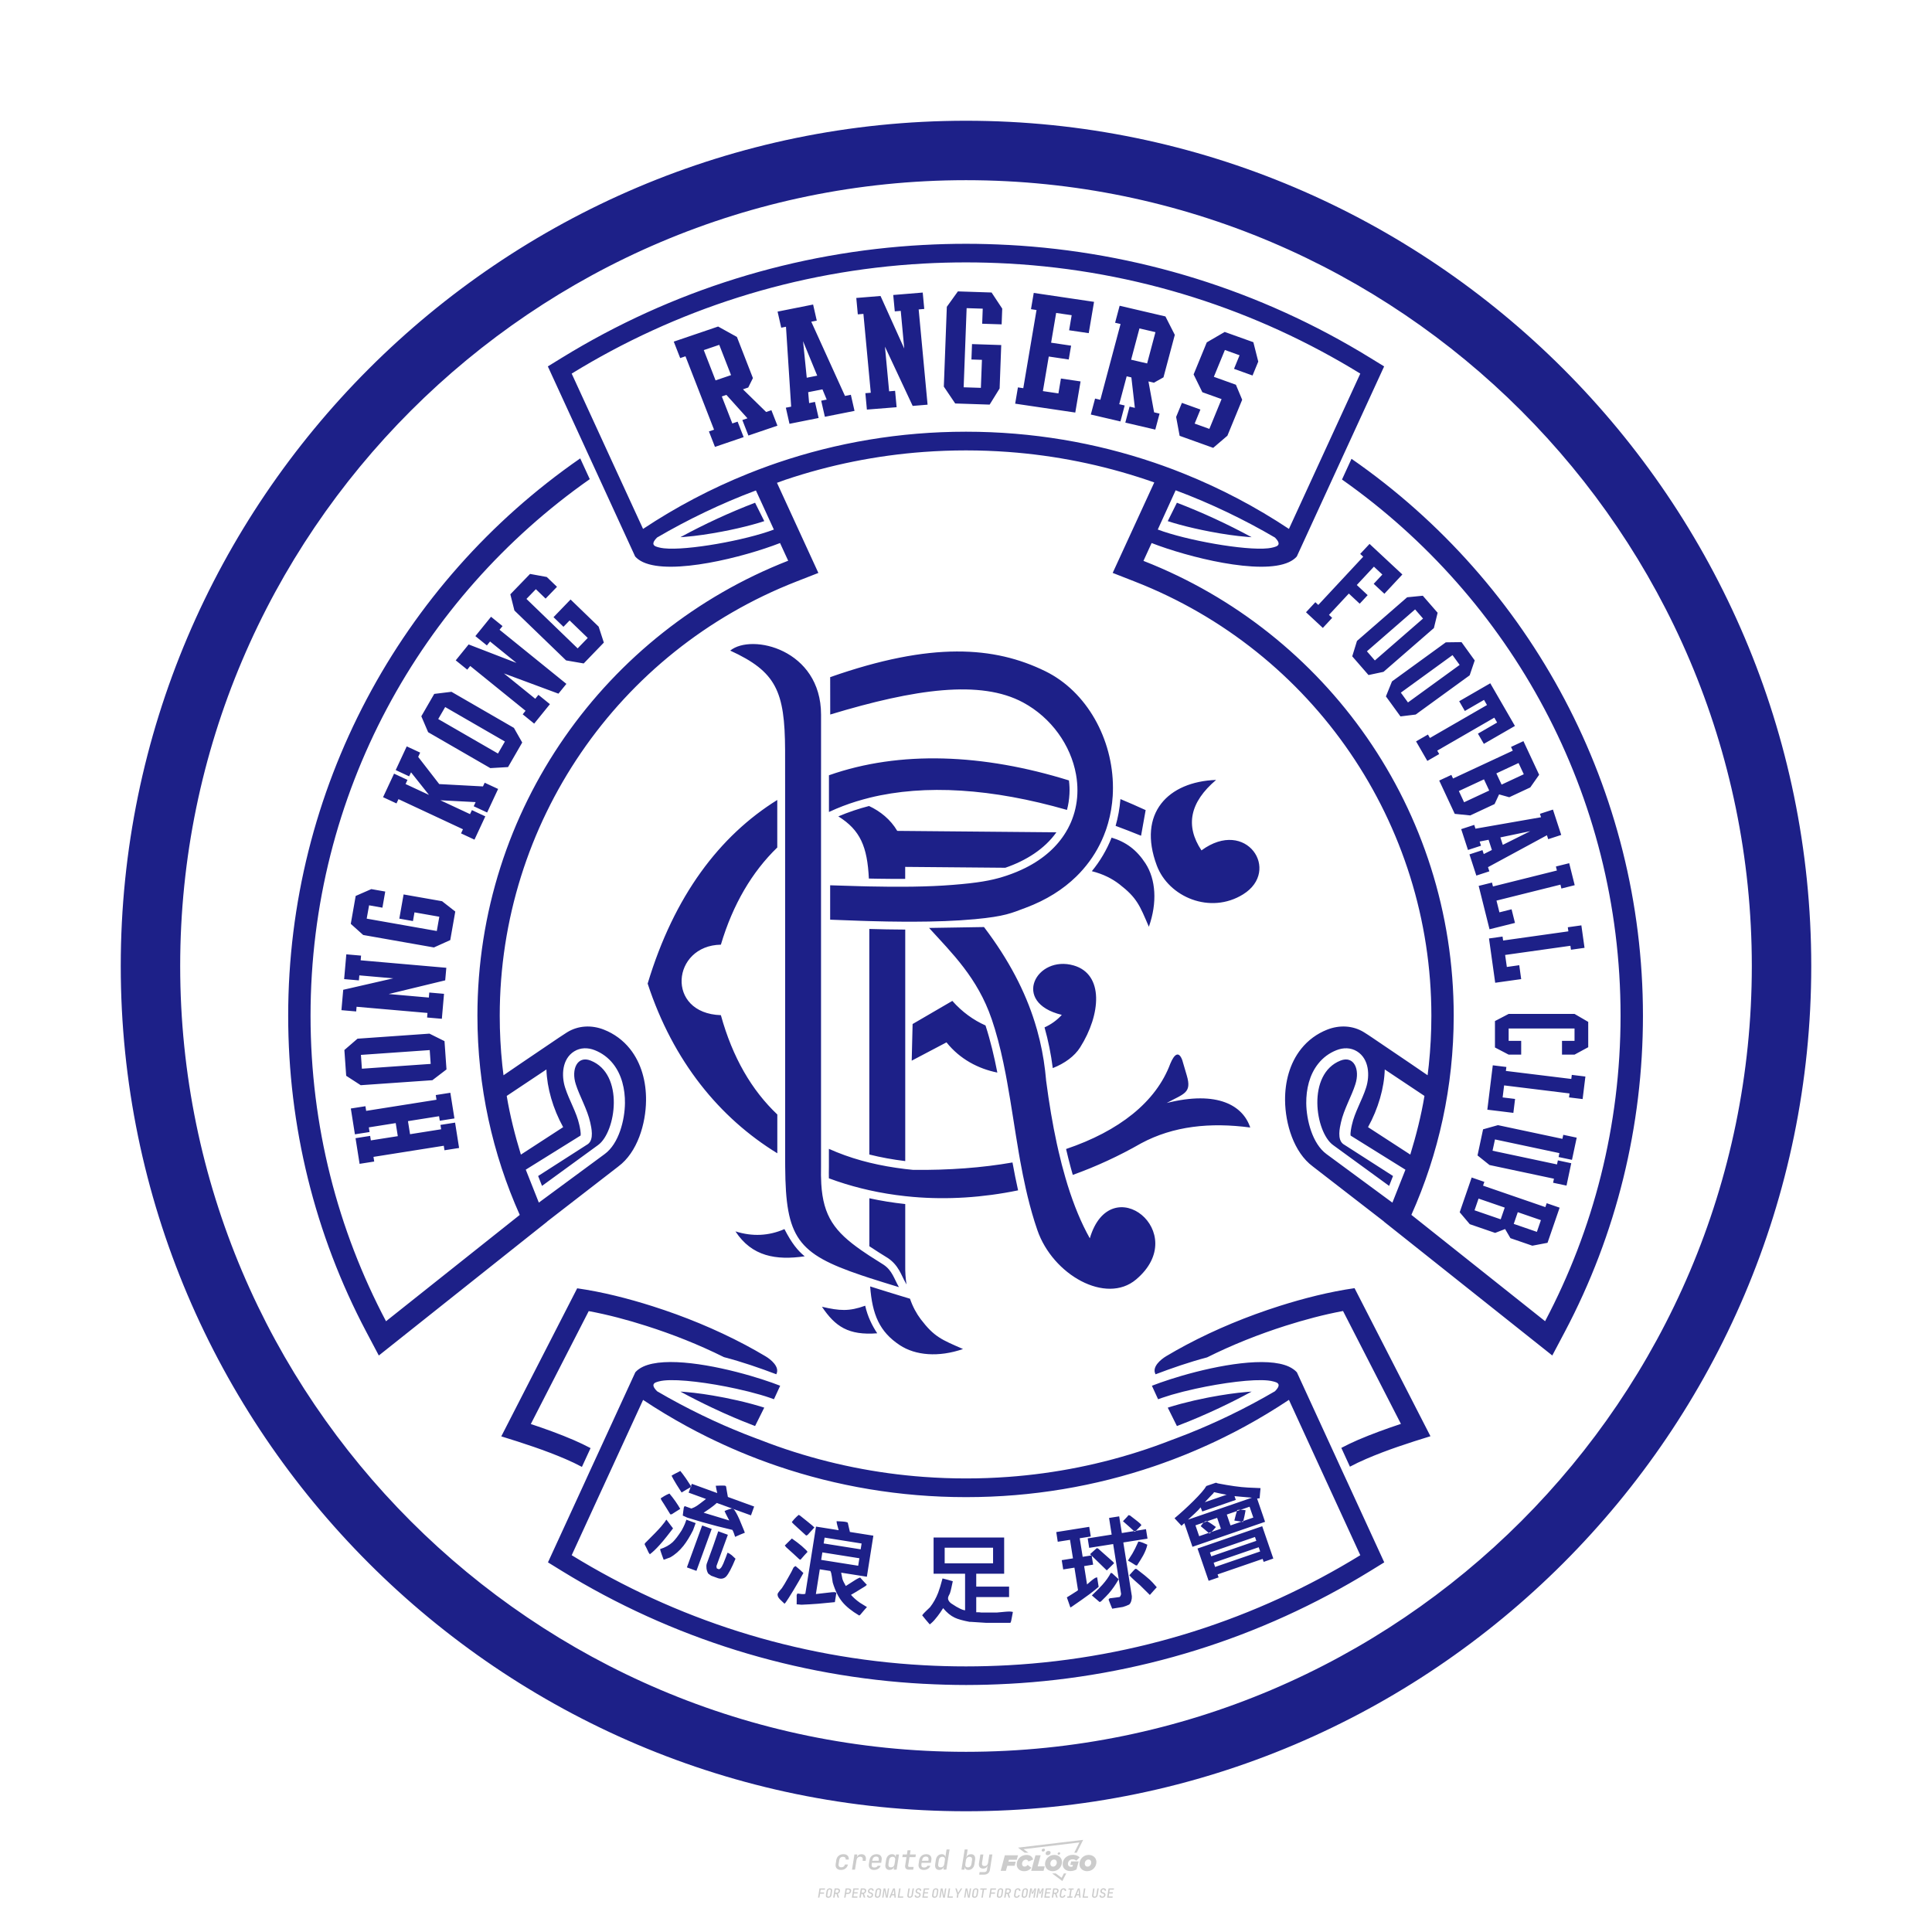 <?xml version="1.0" encoding="utf-8"?>
<!-- Created by @FCLOGO 2024-9-22 GMT+8 10:15:11 . https://fclogo.top/ -->
<!-- FOR PERSONAL USE ONLY NOT FOR COMMERCIAL USE -->
<svg version="1.1" xmlns="http://www.w3.org/2000/svg" xmlns:xlink="http://www.w3.org/1999/xlink" x="0px" y="0px"
	 viewBox="0 0 800 800" style="enable-background:new 0 0 800 800;" xml:space="preserve">
<path style="fill:#CCCCCC;" d="M348.22,774.3c-0.79,0-1.38-0.22-1.77-0.65c-0.39-0.44-0.53-1.03-0.41-1.79l0.25-1.65
	c0.12-0.75,0.45-1.35,0.98-1.78c0.53-0.44,1.19-0.65,1.98-0.65c0.76,0,1.33,0.2,1.72,0.6c0.39,0.4,0.55,0.94,0.47,1.62h-1.24
	c0.03-0.36-0.06-0.64-0.26-0.84c-0.2-0.2-0.5-0.3-0.89-0.3c-0.42,0-0.76,0.12-1.03,0.35c-0.27,0.23-0.43,0.56-0.5,0.99l-0.26,1.66
	c-0.07,0.44-0.01,0.77,0.19,1c0.19,0.23,0.5,0.35,0.92,0.35c0.39,0,0.72-0.1,0.98-0.3c0.26-0.2,0.44-0.48,0.52-0.85h1.24
	c-0.14,0.69-0.47,1.23-0.99,1.63C349.61,774.1,348.97,774.3,348.22,774.3z M352.8,774.19l1-6.29h1.19l-0.19,1.19
	c0.34-0.87,0.97-1.3,1.91-1.3c0.67,0,1.17,0.21,1.49,0.62c0.32,0.42,0.43,0.99,0.31,1.71l-0.07,0.42h-1.27l0.06-0.32
	c0.07-0.45,0.01-0.8-0.17-1.04c-0.18-0.24-0.48-0.36-0.88-0.36c-0.4,0-0.74,0.12-1.01,0.37c-0.27,0.24-0.43,0.59-0.5,1.03
	l-0.63,3.97H352.8z M361.91,774.3c-0.77,0-1.35-0.22-1.73-0.67c-0.38-0.45-0.51-1.04-0.4-1.77l0.25-1.65
	c0.08-0.49,0.26-0.92,0.52-1.28c0.26-0.37,0.6-0.65,1.01-0.85c0.41-0.2,0.87-0.3,1.38-0.3c0.77,0,1.35,0.22,1.73,0.67
	c0.39,0.45,0.52,1.04,0.39,1.77l-0.17,1.12h-3.85l-0.09,0.53c-0.15,0.95,0.22,1.43,1.11,1.43c0.72,0,1.17-0.25,1.37-0.74h1.22
	c-0.17,0.53-0.5,0.96-1.01,1.28C363.16,774.14,362.58,774.3,361.91,774.3z M361.23,770.22l-0.05,0.29l2.65-0.01l0.05-0.29
	c0.07-0.47,0.01-0.82-0.17-1.07c-0.18-0.25-0.49-0.37-0.92-0.37c-0.44,0-0.8,0.13-1.06,0.38
	C361.48,769.39,361.31,769.75,361.23,770.22z M368.33,774.3c-0.63,0-1.1-0.21-1.41-0.64c-0.31-0.42-0.4-1-0.27-1.73l0.27-1.77
	c0.11-0.73,0.39-1.31,0.84-1.74c0.44-0.43,0.98-0.64,1.61-0.64c0.47,0,0.83,0.12,1.09,0.35c0.26,0.24,0.39,0.56,0.38,0.96h0.02
	l0.17-1.2h1.24l-1,6.29h-1.22l0.19-1.2h-0.02c-0.12,0.41-0.35,0.73-0.69,0.97C369.2,774.18,368.8,774.3,368.33,774.3z
	 M368.93,773.23c0.39,0,0.72-0.12,0.98-0.36c0.26-0.24,0.43-0.57,0.5-1.01l0.25-1.65c0.07-0.43,0.01-0.76-0.18-1
	c-0.19-0.24-0.47-0.36-0.86-0.36c-0.4,0-0.72,0.12-0.98,0.35c-0.26,0.24-0.42,0.57-0.49,1.01l-0.25,1.65
	c-0.07,0.44-0.01,0.78,0.17,1.01C368.24,773.11,368.53,773.23,368.93,773.23z M376.35,774.19c-0.57,0-0.99-0.16-1.26-0.47
	c-0.27-0.31-0.36-0.75-0.27-1.32l0.54-3.39h-1.74l0.17-1.12h1.74l0.27-1.72h1.24l-0.27,1.72h2.47l-0.18,1.12h-2.46l-0.54,3.39
	c-0.08,0.44,0.1,0.66,0.53,0.66h1.72l-0.17,1.12H376.35z M382.5,774.3c-0.77,0-1.35-0.22-1.73-0.67c-0.38-0.45-0.52-1.04-0.4-1.77
	l0.25-1.65c0.08-0.49,0.26-0.92,0.52-1.28c0.26-0.37,0.6-0.65,1.01-0.85c0.41-0.2,0.87-0.3,1.38-0.3c0.77,0,1.35,0.22,1.73,0.67
	c0.39,0.45,0.52,1.04,0.39,1.77l-0.17,1.12h-3.85l-0.09,0.53c-0.15,0.95,0.22,1.43,1.11,1.43c0.72,0,1.17-0.25,1.37-0.74h1.22
	c-0.17,0.53-0.5,0.96-1.01,1.28C383.76,774.14,383.18,774.3,382.5,774.3z M381.83,770.22l-0.05,0.29l2.65-0.01l0.05-0.29
	c0.07-0.47,0.01-0.82-0.17-1.07c-0.18-0.25-0.49-0.37-0.92-0.37c-0.44,0-0.8,0.13-1.06,0.38
	C382.08,769.39,381.91,769.75,381.83,770.22z M388.92,774.3c-0.63,0-1.1-0.21-1.4-0.64c-0.3-0.42-0.39-1-0.28-1.73l0.27-1.77
	c0.11-0.73,0.39-1.31,0.84-1.74c0.44-0.43,0.98-0.64,1.61-0.64c0.47,0,0.83,0.12,1.09,0.35c0.26,0.24,0.39,0.56,0.38,0.96h0.02
	l0.21-1.47l0.3-1.8h1.24l-1.33,8.35h-1.22l0.19-1.2h-0.02c-0.12,0.41-0.35,0.73-0.69,0.97C389.8,774.18,389.4,774.3,388.92,774.3z
	 M389.53,773.23c0.39,0,0.72-0.12,0.98-0.36c0.26-0.24,0.43-0.57,0.5-1.01l0.25-1.65c0.08-0.43,0.02-0.76-0.17-1
	c-0.19-0.24-0.48-0.36-0.87-0.36c-0.4,0-0.72,0.12-0.98,0.35c-0.26,0.24-0.42,0.57-0.49,1.01l-0.25,1.65
	c-0.08,0.44-0.02,0.78,0.16,1.01C388.83,773.11,389.13,773.23,389.53,773.23z M401.02,774.3c-0.47,0-0.84-0.12-1.1-0.35
	c-0.26-0.23-0.39-0.56-0.38-0.97h-0.01l-0.19,1.2h-1.22l1.33-8.35h1.24l-0.29,1.8l-0.27,1.47h0.05c0.12-0.41,0.35-0.73,0.69-0.97
	c0.34-0.23,0.74-0.35,1.21-0.35c0.63,0,1.1,0.21,1.4,0.64c0.3,0.43,0.39,1.01,0.28,1.74l-0.27,1.77c-0.11,0.73-0.39,1.31-0.84,1.73
	C402.18,774.09,401.64,774.3,401.02,774.3z M400.77,773.23c0.4,0,0.72-0.12,0.98-0.35c0.26-0.23,0.42-0.57,0.5-1.01l0.25-1.65
	c0.07-0.43,0.01-0.77-0.17-1.01c-0.18-0.24-0.47-0.35-0.87-0.35c-0.39,0-0.72,0.12-0.98,0.36c-0.26,0.24-0.43,0.57-0.5,1l-0.25,1.65
	c-0.07,0.44-0.01,0.77,0.17,1.01C400.08,773.11,400.37,773.23,400.77,773.23z M405.47,776.25l0.17-1.06h1.93
	c0.64,0,1.01-0.3,1.1-0.9l0.1-0.67l0.21-1.19h-0.03c-0.12,0.42-0.35,0.74-0.68,0.97c-0.33,0.23-0.73,0.34-1.2,0.34
	c-0.63,0-1.09-0.2-1.4-0.6c-0.31-0.4-0.41-0.94-0.3-1.63l0.58-3.6h1.24l-0.56,3.48c-0.06,0.41,0,0.73,0.18,0.96
	c0.18,0.23,0.47,0.34,0.85,0.34c0.39,0,0.72-0.12,0.98-0.37c0.27-0.24,0.43-0.58,0.49-1.02l0.54-3.4h1.24l-1.01,6.41
	c-0.1,0.6-0.37,1.08-0.81,1.42c-0.44,0.35-1,0.52-1.67,0.52H405.47z M417.79,770.09h3.22l0.54-1.85h-5.47l-1.71,6.44h2.15l0.59-2.1
	h3.03l0.44-1.71h-3.03L417.79,770.09z M424.23,772.92c-0.59,0-1.02-0.39-1.02-1.12c0-0.88,0.63-1.76,1.61-1.76
	c0.49,0,0.88,0.24,1.02,0.78l1.95-0.83c-0.29-1.17-1.27-1.9-2.64-1.9c-2.78,0-4.15,2.15-4.15,3.9c0,1.76,1.27,2.83,3.07,2.83
	c1.37,0,2.34-0.59,2.98-1.42l-1.51-1.17C425.16,772.67,424.72,772.92,424.23,772.92z M430.91,768.23h-2.15l-1.76,6.44h5.12
	l0.49-1.85h-2.93L430.91,768.23z M439.75,771.01c0-1.66-1.32-2.93-3.22-2.93c-2.2,0-3.81,1.81-3.81,3.81c0,1.66,1.32,2.93,3.22,2.93
	C438.14,774.82,439.75,773.01,439.75,771.01z M434.92,771.7c0-0.83,0.59-1.71,1.51-1.71c0.78,0,1.17,0.54,1.17,1.22
	c0,0.83-0.59,1.71-1.51,1.71C435.31,772.92,434.92,772.38,434.92,771.7z M443.21,772.23h1.07l-0.2,0.68
	c-0.15,0.05-0.34,0.1-0.59,0.1c-0.68,0-1.27-0.39-1.27-1.22c0-1.02,0.73-1.9,1.95-1.9c0.59,0,1.12,0.24,1.51,0.59l1.37-1.37
	c-0.44-0.54-1.51-1.07-2.73-1.07c-2.59,0-4.29,1.76-4.29,3.86c0,2.05,1.61,2.88,3.22,2.88c0.93,0,1.85-0.29,2.49-0.68l0.93-3.32
	h-3.12L443.21,772.23z M450.78,768.08c-2.2,0-3.81,1.81-3.81,3.81c0,1.66,1.32,2.93,3.22,2.93c2.2,0,3.81-1.81,3.81-3.81
	C454,769.35,452.68,768.08,450.78,768.08z M450.34,772.92c-0.78,0-1.17-0.54-1.17-1.22c0-0.83,0.59-1.71,1.51-1.71
	c0.78,0,1.17,0.54,1.17,1.22C451.85,772.04,451.27,772.92,450.34,772.92z M437.94,767.5c-0.05,0.29,0.1,0.49,0.44,0.49
	s0.54-0.2,0.63-0.49c0.05-0.24-0.1-0.49-0.44-0.49C438.24,767.01,437.99,767.25,437.94,767.5z M432.13,765.5
	c-0.44,0-0.73,0.24-0.78,0.59c-0.05,0.34,0.1,0.59,0.54,0.59s0.73-0.24,0.78-0.59C432.77,765.74,432.57,765.5,432.13,765.5z
	 M433.01,767.3c-0.1,0.54,0.15,0.88,0.83,0.88c0.63,0,1.07-0.39,1.17-0.88s-0.15-0.88-0.83-0.88
	C433.5,766.43,433.11,766.82,433.01,767.3z M439.6,777.55l-2.44-1.81h-1.51l4.25,3.17l1.61-3.17h-0.98L439.6,777.55z M425.84,767.16
	l-2-1.46l23.13-2.78l-2.15,4.25h1.02l2.68-5.32l-26.99,3.22l2.78,2.1H425.84z M338.72,785.79l0.61-3.83h2.32l-0.08,0.52h-1.76
	l-0.18,1.14h1.63l-0.08,0.52h-1.62l-0.26,1.64H338.72z M342.97,785.84c-0.36,0-0.62-0.1-0.8-0.3c-0.17-0.2-0.23-0.47-0.18-0.82
	l0.27-1.7c0.06-0.34,0.2-0.61,0.44-0.82c0.24-0.2,0.54-0.3,0.89-0.3c0.36,0,0.62,0.1,0.8,0.3c0.17,0.2,0.24,0.47,0.18,0.81
	l-0.27,1.71c-0.06,0.34-0.2,0.62-0.44,0.82C343.63,785.74,343.33,785.84,342.97,785.84z M343.05,785.33c0.19,0,0.35-0.05,0.47-0.16
	c0.12-0.11,0.19-0.26,0.23-0.46l0.27-1.7c0.03-0.2,0.01-0.35-0.08-0.46c-0.08-0.11-0.22-0.16-0.41-0.16s-0.35,0.05-0.46,0.16
	c-0.12,0.1-0.19,0.26-0.22,0.46l-0.27,1.7c-0.03,0.2-0.01,0.35,0.08,0.46C342.72,785.28,342.86,785.33,343.05,785.33z M345,785.79
	l0.61-3.83h1.2c0.24,0,0.44,0.05,0.6,0.14c0.16,0.09,0.28,0.22,0.36,0.39c0.07,0.17,0.09,0.37,0.05,0.59
	c-0.04,0.26-0.14,0.48-0.3,0.67c-0.16,0.19-0.37,0.32-0.6,0.39l0.54,1.64h-0.62l-0.48-1.57h-0.54l-0.25,1.57H345z M345.89,783.71
	h0.64c0.19,0,0.35-0.06,0.48-0.17c0.13-0.11,0.21-0.26,0.24-0.45c0.03-0.19,0-0.35-0.09-0.46c-0.09-0.11-0.24-0.17-0.43-0.17h-0.64
	L345.89,783.71z M349.54,785.79l0.61-3.83h1.25c0.37,0,0.65,0.1,0.84,0.31c0.19,0.21,0.26,0.49,0.2,0.84
	c-0.04,0.23-0.12,0.44-0.25,0.61s-0.29,0.31-0.49,0.4c-0.2,0.09-0.42,0.14-0.66,0.14h-0.69l-0.24,1.52H349.54z M350.43,783.75h0.69
	c0.19,0,0.36-0.06,0.49-0.18c0.14-0.12,0.22-0.27,0.25-0.47c0.03-0.2,0-0.35-0.1-0.47c-0.1-0.12-0.25-0.18-0.44-0.18h-0.69
	L350.43,783.75z M352.75,785.79l0.61-3.83h2.25l-0.08,0.5h-1.7l-0.17,1.09h1.51l-0.08,0.5h-1.51l-0.19,1.24h1.69l-0.08,0.5H352.75z
	 M355.84,785.79l0.61-3.83h1.2c0.24,0,0.44,0.05,0.6,0.14c0.16,0.09,0.28,0.22,0.36,0.39c0.07,0.17,0.09,0.37,0.05,0.59
	c-0.04,0.26-0.14,0.48-0.3,0.67c-0.16,0.19-0.37,0.32-0.6,0.39l0.54,1.64h-0.62l-0.48-1.57h-0.54l-0.25,1.57H355.84z M356.74,783.71
	h0.64c0.19,0,0.35-0.06,0.48-0.17c0.13-0.11,0.21-0.26,0.24-0.45c0.03-0.19,0-0.35-0.09-0.46c-0.09-0.11-0.24-0.17-0.43-0.17h-0.64
	L356.74,783.71z M360.13,785.84c-0.39,0-0.67-0.1-0.87-0.29c-0.19-0.19-0.26-0.45-0.22-0.78h0.57c-0.03,0.17,0.01,0.31,0.12,0.41
	c0.11,0.1,0.27,0.15,0.48,0.15c0.2,0,0.37-0.05,0.5-0.15c0.13-0.1,0.21-0.23,0.24-0.4c0.02-0.15,0-0.28-0.06-0.39
	c-0.06-0.11-0.16-0.18-0.29-0.22l-0.46-0.14c-0.27-0.08-0.46-0.22-0.59-0.41c-0.13-0.19-0.17-0.42-0.13-0.68
	c0.04-0.21,0.11-0.39,0.23-0.55c0.12-0.16,0.27-0.28,0.46-0.37c0.19-0.09,0.4-0.13,0.64-0.13c0.35,0,0.62,0.1,0.8,0.29
	c0.18,0.19,0.25,0.44,0.2,0.76h-0.57c0.03-0.17,0-0.3-0.09-0.4c-0.09-0.1-0.23-0.14-0.42-0.14c-0.19,0-0.34,0.04-0.46,0.13
	c-0.12,0.09-0.19,0.21-0.21,0.38c-0.02,0.15-0.01,0.28,0.05,0.39c0.06,0.11,0.16,0.18,0.29,0.22l0.47,0.15
	c0.26,0.08,0.46,0.22,0.58,0.41c0.12,0.19,0.17,0.42,0.12,0.69c-0.04,0.22-0.12,0.41-0.24,0.57c-0.13,0.16-0.29,0.29-0.49,0.38
	C360.6,785.79,360.38,785.84,360.13,785.84z M363.27,785.84c-0.36,0-0.62-0.1-0.8-0.3c-0.17-0.2-0.23-0.47-0.18-0.82l0.27-1.7
	c0.06-0.34,0.2-0.61,0.44-0.82c0.24-0.2,0.54-0.3,0.89-0.3c0.36,0,0.62,0.1,0.8,0.3c0.17,0.2,0.24,0.47,0.18,0.81l-0.27,1.71
	c-0.06,0.34-0.2,0.62-0.44,0.82C363.92,785.74,363.62,785.84,363.27,785.84z M363.34,785.33c0.19,0,0.35-0.05,0.47-0.16
	c0.12-0.11,0.19-0.26,0.23-0.46l0.27-1.7c0.03-0.2,0.01-0.35-0.08-0.46c-0.08-0.11-0.22-0.16-0.41-0.16c-0.19,0-0.35,0.05-0.46,0.16
	c-0.12,0.1-0.19,0.26-0.22,0.46l-0.27,1.7c-0.03,0.2-0.01,0.35,0.08,0.46C363.02,785.28,363.15,785.33,363.34,785.33z
	 M365.28,785.79l0.61-3.83h0.71l0.62,3.19c0.01-0.1,0.02-0.22,0.03-0.36c0.01-0.14,0.03-0.29,0.04-0.44
	c0.02-0.15,0.04-0.29,0.06-0.41l0.31-1.98h0.52l-0.61,3.83h-0.71l-0.61-3.19c-0.01,0.09-0.02,0.21-0.03,0.34s-0.03,0.28-0.04,0.42
	c-0.02,0.15-0.04,0.28-0.06,0.41l-0.31,2.01H365.28z M368.23,785.79l1.59-3.83h0.75l0.37,3.83h-0.56l-0.07-0.97h-1.09l-0.39,0.97
	H368.23z M369.39,784.34h0.87l-0.09-1.1c-0.02-0.2-0.03-0.37-0.04-0.51c-0.01-0.14-0.01-0.24-0.01-0.3c-0.02,0.06-0.05,0.16-0.1,0.3
	c-0.05,0.14-0.11,0.31-0.19,0.5L369.39,784.34z M371.72,785.79l0.61-3.83h0.57l-0.52,3.31h1.67l-0.08,0.52H371.72z M376.68,785.84
	c-0.37,0-0.63-0.1-0.8-0.3c-0.17-0.2-0.22-0.48-0.17-0.82l0.44-2.76h0.57l-0.44,2.76c-0.03,0.2-0.01,0.35,0.07,0.46
	c0.08,0.11,0.21,0.17,0.41,0.17c0.19,0,0.35-0.06,0.46-0.17c0.12-0.11,0.19-0.27,0.22-0.46l0.44-2.76h0.57l-0.44,2.76
	c-0.06,0.35-0.2,0.62-0.43,0.82C377.35,785.74,377.05,785.84,376.68,785.84z M379.84,785.84c-0.39,0-0.67-0.1-0.87-0.29
	c-0.19-0.19-0.26-0.45-0.22-0.78h0.57c-0.03,0.17,0.01,0.31,0.12,0.41c0.11,0.1,0.27,0.15,0.48,0.15c0.2,0,0.37-0.05,0.5-0.15
	c0.13-0.1,0.21-0.23,0.24-0.4c0.02-0.15,0-0.28-0.06-0.39c-0.06-0.11-0.16-0.18-0.29-0.22l-0.46-0.14
	c-0.27-0.08-0.46-0.22-0.59-0.41c-0.13-0.19-0.17-0.42-0.13-0.68c0.04-0.21,0.11-0.39,0.23-0.55s0.27-0.28,0.46-0.37
	c0.19-0.09,0.4-0.13,0.64-0.13c0.35,0,0.62,0.1,0.8,0.29c0.18,0.19,0.25,0.44,0.2,0.76h-0.57c0.03-0.17,0-0.3-0.09-0.4
	c-0.09-0.1-0.23-0.14-0.42-0.14c-0.19,0-0.34,0.04-0.46,0.13c-0.12,0.09-0.19,0.21-0.21,0.38c-0.02,0.15-0.01,0.28,0.05,0.39
	c0.06,0.11,0.16,0.18,0.29,0.22l0.47,0.15c0.26,0.08,0.46,0.22,0.58,0.41c0.12,0.19,0.17,0.42,0.12,0.69
	c-0.04,0.22-0.12,0.41-0.24,0.57c-0.13,0.16-0.29,0.29-0.49,0.38C380.31,785.79,380.09,785.84,379.84,785.84z M381.91,785.79
	l0.61-3.83h2.25l-0.08,0.5h-1.7l-0.17,1.09h1.51l-0.08,0.5h-1.51l-0.19,1.24h1.69l-0.08,0.5H381.91z M386.94,785.84
	c-0.36,0-0.62-0.1-0.8-0.3c-0.17-0.2-0.23-0.47-0.18-0.82l0.27-1.7c0.06-0.34,0.2-0.61,0.44-0.82c0.24-0.2,0.54-0.3,0.89-0.3
	c0.36,0,0.62,0.1,0.8,0.3c0.17,0.2,0.24,0.47,0.18,0.81l-0.27,1.71c-0.06,0.34-0.2,0.62-0.44,0.82
	C387.6,785.74,387.3,785.84,386.94,785.84z M387.02,785.33c0.19,0,0.35-0.05,0.47-0.16c0.12-0.11,0.19-0.26,0.23-0.46l0.27-1.7
	c0.03-0.2,0.01-0.35-0.08-0.46c-0.08-0.11-0.22-0.16-0.41-0.16c-0.19,0-0.35,0.05-0.46,0.16c-0.12,0.1-0.19,0.26-0.22,0.46
	l-0.27,1.7c-0.03,0.2-0.01,0.35,0.08,0.46C386.7,785.28,386.83,785.33,387.02,785.33z M388.95,785.79l0.61-3.83h0.71l0.62,3.19
	c0.01-0.1,0.02-0.22,0.03-0.36c0.01-0.14,0.03-0.29,0.04-0.44c0.02-0.15,0.04-0.29,0.06-0.41l0.31-1.98h0.52l-0.61,3.83h-0.71
	l-0.61-3.19c-0.01,0.09-0.02,0.21-0.03,0.34c-0.01,0.13-0.03,0.28-0.04,0.42c-0.02,0.15-0.04,0.28-0.06,0.41l-0.31,2.01H388.95z
	 M392.25,785.79l0.61-3.83h0.57l-0.52,3.31h1.67l-0.08,0.52H392.25z M396.12,785.79l0.22-1.41l-0.75-2.42h0.58l0.45,1.45
	c0.03,0.09,0.05,0.18,0.07,0.27c0.02,0.08,0.03,0.15,0.03,0.19c0.02-0.04,0.05-0.1,0.09-0.19c0.04-0.08,0.09-0.17,0.14-0.27
	l0.9-1.45h0.6l-1.53,2.42l-0.22,1.41H396.12z M399.22,785.79l0.61-3.83h0.71l0.62,3.19c0.01-0.1,0.02-0.22,0.03-0.36
	c0.01-0.14,0.03-0.29,0.04-0.44c0.02-0.15,0.04-0.29,0.06-0.41l0.31-1.98h0.52l-0.61,3.83h-0.71l-0.61-3.19
	c-0.01,0.09-0.02,0.21-0.03,0.34c-0.01,0.13-0.03,0.28-0.04,0.42c-0.02,0.15-0.04,0.28-0.06,0.41l-0.31,2.01H399.22z M403.51,785.84
	c-0.36,0-0.62-0.1-0.8-0.3c-0.18-0.2-0.23-0.47-0.18-0.82l0.27-1.7c0.06-0.34,0.2-0.61,0.44-0.82c0.24-0.2,0.54-0.3,0.89-0.3
	c0.36,0,0.62,0.1,0.8,0.3c0.17,0.2,0.24,0.47,0.18,0.81l-0.27,1.71c-0.06,0.34-0.2,0.62-0.44,0.82
	C404.16,785.74,403.86,785.84,403.51,785.84z M403.58,785.33c0.19,0,0.35-0.05,0.47-0.16c0.12-0.11,0.19-0.26,0.23-0.46l0.27-1.7
	c0.03-0.2,0.01-0.35-0.08-0.46c-0.08-0.11-0.22-0.16-0.41-0.16c-0.19,0-0.35,0.05-0.46,0.16c-0.12,0.1-0.19,0.26-0.22,0.46
	l-0.27,1.7c-0.03,0.2-0.01,0.35,0.08,0.46C403.26,785.28,403.4,785.33,403.58,785.33z M406.38,785.79l0.52-3.31h-1.02l0.08-0.52
	h2.62l-0.08,0.52h-1.03l-0.52,3.31H406.38z M409.52,785.79l0.61-3.83h2.32l-0.08,0.52h-1.76l-0.18,1.14h1.63l-0.08,0.52h-1.62
	l-0.26,1.64H409.52z M413.77,785.84c-0.36,0-0.62-0.1-0.8-0.3c-0.18-0.2-0.23-0.47-0.18-0.82l0.27-1.7c0.06-0.34,0.2-0.61,0.44-0.82
	c0.24-0.2,0.54-0.3,0.89-0.3c0.36,0,0.62,0.1,0.8,0.3c0.17,0.2,0.24,0.47,0.18,0.81l-0.27,1.71c-0.06,0.34-0.2,0.62-0.44,0.82
	C414.42,785.74,414.13,785.84,413.77,785.84z M413.85,785.33c0.19,0,0.35-0.05,0.47-0.16c0.12-0.11,0.19-0.26,0.23-0.46l0.27-1.7
	c0.03-0.2,0.01-0.35-0.08-0.46c-0.08-0.11-0.22-0.16-0.41-0.16c-0.19,0-0.35,0.05-0.46,0.16c-0.12,0.1-0.19,0.26-0.22,0.46
	l-0.27,1.7c-0.03,0.2-0.01,0.35,0.08,0.46C413.52,785.28,413.66,785.33,413.85,785.33z M415.8,785.79l0.61-3.83h1.2
	c0.24,0,0.44,0.05,0.6,0.14c0.16,0.09,0.28,0.22,0.36,0.39c0.07,0.17,0.09,0.37,0.05,0.59c-0.04,0.26-0.14,0.48-0.3,0.67
	c-0.16,0.19-0.37,0.32-0.6,0.39l0.54,1.64h-0.62l-0.48-1.57h-0.54l-0.25,1.57H415.8z M416.69,783.71h0.64
	c0.19,0,0.35-0.06,0.48-0.17c0.13-0.11,0.21-0.26,0.24-0.45c0.03-0.19,0-0.35-0.09-0.46c-0.09-0.11-0.24-0.17-0.43-0.17h-0.64
	L416.69,783.71z M420.91,785.84c-0.36,0-0.63-0.1-0.81-0.3c-0.18-0.2-0.24-0.47-0.19-0.82l0.27-1.7c0.06-0.35,0.21-0.62,0.45-0.82
	s0.55-0.3,0.91-0.3c0.36,0,0.63,0.1,0.81,0.3c0.18,0.2,0.24,0.47,0.19,0.82h-0.57c0.03-0.2,0-0.35-0.09-0.46
	c-0.09-0.11-0.23-0.16-0.42-0.16c-0.19,0-0.35,0.05-0.48,0.16c-0.12,0.1-0.2,0.26-0.23,0.45l-0.27,1.71c-0.03,0.2,0,0.35,0.09,0.46
	c0.09,0.11,0.23,0.16,0.42,0.16c0.19,0,0.35-0.05,0.47-0.16c0.12-0.11,0.2-0.26,0.23-0.46h0.57c-0.03,0.23-0.11,0.43-0.24,0.59
	c-0.12,0.17-0.28,0.3-0.47,0.39C421.36,785.79,421.14,785.84,420.91,785.84z M424.03,785.84c-0.36,0-0.62-0.1-0.8-0.3
	c-0.18-0.2-0.23-0.47-0.18-0.82l0.27-1.7c0.06-0.34,0.2-0.61,0.44-0.82c0.24-0.2,0.54-0.3,0.89-0.3c0.36,0,0.62,0.1,0.8,0.3
	c0.17,0.2,0.24,0.47,0.18,0.81l-0.27,1.71c-0.06,0.34-0.2,0.62-0.44,0.82C424.69,785.74,424.39,785.84,424.03,785.84z
	 M424.11,785.33c0.19,0,0.35-0.05,0.47-0.16c0.12-0.11,0.19-0.26,0.23-0.46l0.27-1.7c0.03-0.2,0.01-0.35-0.08-0.46
	c-0.08-0.11-0.22-0.16-0.41-0.16c-0.19,0-0.35,0.05-0.46,0.16c-0.12,0.1-0.19,0.26-0.22,0.46l-0.27,1.7
	c-0.03,0.2-0.01,0.35,0.08,0.46C423.79,785.28,423.92,785.33,424.11,785.33z M425.97,785.79l0.61-3.83h0.69l0.18,1.23
	c0.02,0.12,0.04,0.23,0.05,0.33c0.01,0.1,0.02,0.18,0.03,0.24c0.02-0.06,0.05-0.14,0.09-0.24c0.04-0.11,0.09-0.22,0.15-0.34
	l0.57-1.22h0.71l-0.61,3.83h-0.54l0.2-1.29c0.02-0.17,0.06-0.35,0.1-0.55c0.04-0.2,0.09-0.4,0.14-0.61c0.05-0.2,0.1-0.4,0.14-0.59
	c0.05-0.19,0.09-0.35,0.13-0.49l-0.86,1.86h-0.55l-0.28-1.86c0,0.14-0.01,0.29-0.02,0.47c-0.01,0.18-0.02,0.37-0.04,0.57
	c-0.02,0.2-0.04,0.41-0.06,0.61c-0.02,0.2-0.05,0.4-0.08,0.57l-0.2,1.29H425.97z M429.11,785.79l0.61-3.83h0.69l0.18,1.23
	c0.02,0.12,0.04,0.23,0.05,0.33c0.01,0.1,0.02,0.18,0.03,0.24c0.02-0.06,0.05-0.14,0.09-0.24c0.04-0.11,0.09-0.22,0.15-0.34
	l0.57-1.22h0.71l-0.61,3.83h-0.54l0.2-1.29c0.02-0.17,0.06-0.35,0.1-0.55c0.04-0.2,0.09-0.4,0.14-0.61c0.05-0.2,0.1-0.4,0.14-0.59
	c0.05-0.19,0.09-0.35,0.13-0.49l-0.86,1.86h-0.55l-0.28-1.86c0,0.14-0.01,0.29-0.02,0.47c-0.01,0.18-0.02,0.37-0.04,0.57
	c-0.02,0.2-0.04,0.41-0.06,0.61c-0.02,0.2-0.05,0.4-0.08,0.57l-0.2,1.29H429.11z M432.41,785.79l0.61-3.83h2.25l-0.08,0.5h-1.7
	l-0.17,1.09h1.51l-0.08,0.5h-1.51l-0.19,1.24h1.69l-0.08,0.5H432.41z M435.51,785.79l0.61-3.83h1.2c0.24,0,0.44,0.05,0.6,0.14
	c0.16,0.09,0.28,0.22,0.36,0.39c0.07,0.17,0.09,0.37,0.05,0.59c-0.04,0.26-0.14,0.48-0.3,0.67c-0.16,0.19-0.37,0.32-0.6,0.39
	l0.54,1.64h-0.62l-0.48-1.57h-0.54l-0.25,1.57H435.51z M436.4,783.71h0.64c0.19,0,0.35-0.06,0.48-0.17
	c0.13-0.11,0.21-0.26,0.24-0.45c0.03-0.19,0-0.35-0.09-0.46c-0.09-0.11-0.24-0.17-0.43-0.17h-0.64L436.4,783.71z M439.8,785.84
	c-0.36,0-0.63-0.1-0.81-0.3c-0.18-0.2-0.24-0.47-0.19-0.82l0.27-1.7c0.06-0.35,0.21-0.62,0.45-0.82s0.55-0.3,0.91-0.3
	c0.36,0,0.63,0.1,0.81,0.3c0.18,0.2,0.24,0.47,0.19,0.82h-0.57c0.03-0.2,0-0.35-0.09-0.46c-0.09-0.11-0.23-0.16-0.42-0.16
	c-0.19,0-0.35,0.05-0.47,0.16c-0.12,0.1-0.2,0.26-0.23,0.45l-0.27,1.71c-0.03,0.2,0,0.35,0.09,0.46c0.09,0.11,0.23,0.16,0.42,0.16
	s0.35-0.05,0.47-0.16c0.12-0.11,0.2-0.26,0.23-0.46h0.57c-0.03,0.23-0.11,0.43-0.24,0.59c-0.12,0.17-0.28,0.3-0.47,0.39
	C440.25,785.79,440.04,785.84,439.8,785.84z M441.88,785.79l0.08-0.5h0.78l0.45-2.82h-0.78l0.08-0.5h2.13l-0.08,0.5h-0.78
	l-0.45,2.82h0.78l-0.08,0.5H441.88z M444.74,785.79l1.59-3.83h0.75l0.37,3.83h-0.56l-0.07-0.97h-1.09l-0.39,0.97H444.74z
	 M445.9,784.34h0.87l-0.09-1.1c-0.02-0.2-0.03-0.37-0.04-0.51c-0.01-0.14-0.01-0.24-0.01-0.3c-0.02,0.06-0.05,0.16-0.1,0.3
	c-0.05,0.14-0.11,0.31-0.19,0.5L445.9,784.34z M448.24,785.79l0.61-3.83h0.57l-0.52,3.31h1.67l-0.08,0.52H448.24z M453.19,785.84
	c-0.37,0-0.63-0.1-0.8-0.3c-0.17-0.2-0.22-0.48-0.17-0.82l0.44-2.76h0.57l-0.44,2.76c-0.03,0.2-0.01,0.35,0.07,0.46
	c0.08,0.11,0.21,0.17,0.41,0.17c0.19,0,0.35-0.06,0.46-0.17c0.12-0.11,0.19-0.27,0.22-0.46l0.44-2.76h0.57l-0.44,2.76
	c-0.06,0.35-0.2,0.62-0.43,0.82C453.86,785.74,453.56,785.84,453.19,785.84z M456.36,785.84c-0.39,0-0.67-0.1-0.87-0.29
	c-0.19-0.19-0.26-0.45-0.22-0.78h0.57c-0.03,0.17,0.01,0.31,0.12,0.41c0.11,0.1,0.27,0.15,0.48,0.15c0.2,0,0.37-0.05,0.5-0.15
	s0.21-0.23,0.24-0.4c0.02-0.15,0-0.28-0.06-0.39c-0.06-0.11-0.16-0.18-0.29-0.22l-0.46-0.14c-0.27-0.08-0.46-0.22-0.59-0.41
	c-0.13-0.19-0.17-0.42-0.13-0.68c0.04-0.21,0.11-0.39,0.23-0.55c0.12-0.16,0.27-0.28,0.46-0.37c0.19-0.09,0.4-0.13,0.64-0.13
	c0.35,0,0.62,0.1,0.8,0.29c0.18,0.19,0.25,0.44,0.2,0.76h-0.57c0.03-0.17,0-0.3-0.09-0.4c-0.09-0.1-0.23-0.14-0.42-0.14
	c-0.19,0-0.34,0.04-0.46,0.13c-0.12,0.09-0.19,0.21-0.21,0.38c-0.02,0.15-0.01,0.28,0.05,0.39c0.06,0.11,0.16,0.18,0.29,0.22
	l0.47,0.15c0.26,0.08,0.46,0.22,0.58,0.41c0.12,0.19,0.17,0.42,0.12,0.69c-0.04,0.22-0.12,0.41-0.24,0.57
	c-0.13,0.16-0.29,0.29-0.49,0.38C456.82,785.79,456.6,785.84,456.36,785.84z M458.42,785.79l0.61-3.83h2.25l-0.08,0.5h-1.7
	l-0.17,1.09h1.51l-0.08,0.5h-1.51l-0.19,1.24h1.69l-0.08,0.5H458.42z"/>
<path style="fill-rule:evenodd;clip-rule:evenodd;fill:#1D2088;" d="M400,50C207.23,50,50,207.23,50,400s157.23,350,350,350
	s350-157.23,350-350S592.77,50,400,50z M400,725.39C220.78,725.39,74.61,579.22,74.61,400S220.78,74.61,400,74.61
	S725.39,220.78,725.39,400S579.22,725.39,400,725.39z M339.98,318.73v-22.8c0-27.09-28.79-33.77-37.61-26.53
	c19.02,8.72,22.61,16.79,22.72,41.18l0.01,14.98v26.77l0.02,107.74v21.2c0,0.66,0,1.31,0.01,1.95c0.2,29.32,5.03,35.9,31.65,44.88
	c1.07,0.36,2.18,0.72,3.32,1.1c3.66,1.18,7.69,2.43,12.13,3.78c-1.99-3.43-2.76-6.9-6.39-9.31c-2.11-1.31-4.06-2.54-5.87-3.72
	c-1.14-0.75-2.22-1.49-3.26-2.2c-11.09-7.73-15.83-14.11-16.64-27.53c-0.07-1.14-0.11-2.32-0.12-3.56c-0.01-1.11,0-2.26,0.02-3.46
	V318.73z M343.78,295.87c35.24-10.67,62.26-14.46,79.85-5c11.74,6.33,19.77,17.73,21.93,29.83c0.21,1.17,0.37,2.37,0.46,3.55
	c0.34,4.04-0.01,8.11-1.09,12.03c-0.29,1.04-0.63,2.06-1.02,3.08c-0.27,0.71-0.56,1.4-0.89,2.09c-0.51,1.1-1.09,2.18-1.74,3.23
	c-3.48,5.72-8.95,10.83-16.69,14.7c-2.38,1.19-4.96,2.26-7.77,3.2c-0.5,0.16-1.01,0.33-1.53,0.49c-4.99,1.54-10.36,2.52-20.91,3.35
	c-5.13,0.41-10.62,0.63-16.29,0.72c-1.09,0.01-2.17,0.02-3.27,0.03c-4.92,0.03-9.94-0.02-14.92-0.12c-1.09-0.02-2.17-0.05-3.26-0.08
	c-4.37-0.11-8.7-0.25-12.89-0.39v14.24c4.22,0.17,8.55,0.34,12.92,0.48c1.09,0.03,2.17,0.07,3.27,0.1
	c4.95,0.14,9.93,0.24,14.88,0.26c1.1,0,2.18,0,3.27,0c8.94-0.02,17.68-0.31,25.64-1.05c12.49-1.18,15.06-2.51,20.95-4.71
	c8.64-3.22,15.57-7.67,20.96-12.93c0.98-0.95,1.91-1.94,2.79-2.95c3.75-4.29,6.61-9.02,8.62-13.99c0.28-0.68,0.54-1.38,0.79-2.07
	c0.12-0.34,0.24-0.67,0.35-1.01c0.23-0.69,0.44-1.4,0.64-2.09c1.05-3.69,1.68-7.47,1.92-11.26c0.07-1.15,0.1-2.3,0.1-3.45
	c0-20-10.71-39.75-28.02-48.22c-21.09-10.33-47.14-12.26-89.07,2.46L343.78,295.87z M442.63,323.16
	c-35.46-11.02-69.97-12.49-99.38-2.14v15.21c0.12-0.05,0.24-0.12,0.36-0.17c3.52-1.63,7.19-3.04,11.01-4.22h0.01
	c1.8-0.55,3.65-1.06,5.51-1.53c22.94-5.63,50.69-3.84,81.67,5.06c0.56-2.08,0.91-4.29,1.03-6.62
	C442.94,326.88,442.86,325,442.63,323.16z M321.85,350.93v-19.68c-23.83,14.82-42.71,39.62-53.67,76.03
	c10.57,32.24,29.79,55.61,53.69,70.27v-16.06c-10.59-10.04-18.52-23.57-23.37-41.13c-22.99-0.76-20.35-28.87,0-29.19
	C303.48,374.44,311.41,361.05,321.85,350.93z M359.96,384.66l0.01,93.4c4.72,1.18,9.68,2.09,14.87,2.72v-95.86
	c-2.57-0.01-5.14-0.04-7.69-0.09C364.75,384.79,362.36,384.72,359.96,384.66z M394.34,414.45l-16.45,9.58l-0.37,15.17l14.4-7.58
	c5.57,6.97,13.18,10.93,21.06,12.51c-1.29-6.59-2.83-13.14-4.9-19.51C403.13,422.43,398.38,419.03,394.34,414.45z M384.71,384.24
	c9.48,10.42,20.07,20.66,25.89,37.66c0.03,0.1,0.07,0.2,0.1,0.28c0.44,1.29,0.86,2.58,1.25,3.9c1.81,5.99,3.23,12.22,4.46,18.59
	c0.21,1.11,0.41,2.22,0.62,3.34c1.76,9.67,3.15,19.63,4.86,29.55c0.18,1.06,0.38,2.13,0.56,3.19c0.71,3.83,1.45,7.66,2.31,11.45
	c0.24,1.05,0.48,2.12,0.74,3.17c1.15,4.73,2.46,9.39,4.04,13.96c6.39,18.62,28.47,30.94,40.87,20.49
	c23.13-19.49-10.55-46.18-19.14-17.06c-3.56-6.32-6.6-13.72-9.2-22.06c-0.31-1.02-0.63-2.06-0.93-3.12
	c-1.01-3.44-1.94-7.04-2.8-10.79c-0.25-1.05-0.49-2.11-0.72-3.18c-1.77-8.13-3.23-16.88-4.45-26.18c-0.02-0.26-0.04-0.53-0.07-0.79
	c-0.1-1.1-0.21-2.18-0.34-3.28c-0.65-5.58-1.74-11.18-3.31-16.81c-0.29-1.04-0.6-2.08-0.93-3.12
	c-4.01-12.86-10.72-25.94-21.07-39.56L384.71,384.24z M444.61,399.78c-15.4-4.47-26.14,15.31-4.94,20.46
	c-2.03,2.24-4.46,3.96-7.15,5.18c1.54,5.44,2.68,11.06,3.41,16.86c4.97-1.96,9.01-4.92,11.33-8.58
	C455.91,420.01,457.13,403.42,444.61,399.78z M452.11,360.74c4.68,1.17,8.43,3.1,11.41,5.41c7.32,5.66,8.4,8.77,12.2,17.6
	c3.57-10.06,2.85-19.66-1.38-26.2c-3.67-5.66-8.05-8.9-14.05-10.71C458.28,351.94,455.51,356.59,452.11,360.74z M461.95,341.97
	c3.48,1.29,6.99,2.65,10.54,4.09l1.9-10.61c-3.48-1.61-6.96-3.12-10.44-4.57C463.63,334.75,462.96,338.45,461.95,341.97z
	 M503.56,322.95c-19.84,0.71-32.67,13.75-24.56,35.42c4.92,13.14,22.18,20.38,35.74,11.96c15.82-9.82,1.32-31.85-17.24-18.2
	C490.68,341.89,492.7,332.17,503.56,322.95z M437.43,344.64l-65.9-0.59c-2.78-4.73-7.03-8.13-11.68-10.3
	c-4.34,1.12-8.58,2.54-12.71,4.3c9.1,5.67,12,12.57,12.64,25.74c1.28,0.02,2.56,0.04,3.84,0.07c3.72,0.05,7.45,0.09,11.2,0.07v-4.97
	l41.46,0.36C424.86,356.37,432.55,351.55,437.43,344.64z M374.85,498.57c-5-0.53-9.96-1.32-14.87-2.4v19.87
	c2.51,1.69,5.08,3.29,7.6,4.85l0.04,0.02l0.03,0.03c2.04,1.36,3.5,3.05,4.72,5.14c0.99,1.71,1.71,3.55,2.7,5.25l0.3,0.53
	c-0.38-2.4-0.58-5.01-0.53-7.87V498.57z M376.81,537.77l-5.51-1.67c-3.67-1.12-7.34-2.25-10.99-3.42
	c0.88,11.65,3.85,18.76,12.27,24.32c6.49,4.29,16.1,5.09,26.18,1.6c-8.8-3.86-11.89-4.96-17.5-12.34
	C379.49,543.91,377.95,541.11,376.81,537.77z M333.21,520.21c-2.86-2.32-5.39-5.41-8.39-11.27c-6.51,2.84-13.27,3.16-20.28,0.95
	C311.31,520.31,321.4,521.92,333.21,520.21z M358.26,540.67c-6.67,2.41-10.6,2.13-17.91,0.43c5.49,8.2,10.99,11.91,22.89,10.99
	C361.17,548.98,359.26,545.18,358.26,540.67z M378.1,495.62c14.18,1.22,28.83,0.29,43.47-2.72c-0.86-3.83-1.62-7.68-2.32-11.55
	c-12.49,2.19-26.31,3.23-41.15,3.07c-1.1-0.11-2.18-0.23-3.27-0.35c-5.15-0.62-10.11-1.5-14.87-2.66c-1.1-0.27-2.18-0.55-3.26-0.85
	c-4.72-1.32-9.21-2.93-13.47-4.85v7.55c-0.03,1.52-0.05,3.08-0.01,4.65c4.39,1.64,8.9,3.03,13.49,4.17
	c1.07,0.27,2.16,0.52,3.26,0.77c4.87,1.09,9.84,1.9,14.87,2.45C375.92,495.42,377.02,495.53,378.1,495.62z M441.44,475.78
	c0.6,2.59,1.24,5.15,1.93,7.7c0.27,1.01,0.55,2.02,0.85,3.02c9.59-3.44,19.08-7.8,28.3-13.08c13.31-7.15,28.57-8.75,45.17-6.54
	c-2.96-9-13.41-15.46-34.59-10.15c7.15-3.91,10.48-4.07,8.33-11.37l-1.89-6.43c-1.45-3.86-3.29-2.45-4.94,1.51
	C478.68,456.36,463.34,468.37,441.44,475.78z M244.41,464.81c0.46,2.11,1.63,6.99-0.94,8.91l-20.64,13.24l1.61,4.09l23.23-16.92
	c7.39-5.38,10.96-29.43-3.1-34.97c-5.51-2.17-8.15,3.59-6.14,9.83C239.93,453.77,243.24,459.44,244.41,464.81z M555.25,464.81
	c-0.46,2.11-1.63,6.99,0.94,8.91l20.63,13.24l-1.61,4.09l-23.23-16.92c-7.39-5.38-10.96-29.43,3.1-34.97
	c5.52-2.17,8.16,3.59,6.14,9.83C559.73,453.77,556.42,459.44,555.25,464.81z M312.66,208.17c-10.58,4.05-20.96,8.85-30.92,14.27
	c0.62-0.03,1.19-0.08,1.67-0.12c5.18-0.41,10.42-1.23,15.52-2.19c4.26-0.81,8.52-1.76,12.7-2.9c1.57-0.43,3.22-0.91,4.84-1.44
	L312.66,208.17z M488.39,217.23c4.18,1.14,8.43,2.08,12.68,2.9c5.11,0.98,10.34,1.78,15.53,2.19c0.48,0.03,1.04,0.08,1.67,0.12
	c-9.97-5.41-20.36-10.22-30.94-14.27l-3.79,7.62C485.17,216.32,486.81,216.8,488.39,217.23z M479.41,219.27l7.4-16.25l0.18,0.07
	c14.4,5.37,28.44,12.17,40.93,19.49c0.85,0.86,1.29,1.51,1.45,2.03c0.1,0.31,0.1,0.59,0.02,0.8c-0.27,0.8-1.48,1.04-2.15,1.24
	c-0.6,0.17-1.31,0.29-2.14,0.39C515.43,228.08,491.12,223.69,479.41,219.27z M476.86,224.86c15,5.84,45.01,13.42,56.9,7.89
	c1.3-0.61,2.39-1.38,3.21-2.31l15.71-34.19l3.93-8.56l1.57-3.41l14.96-32.56l-5.83-3.58c-45.46-27.97-96.78-43.87-149.82-46.72v0.01
	c-5.78-0.31-11.58-0.48-17.39-0.48h-0.22c-5.81,0-11.6,0.16-17.38,0.48v-0.01c-53.04,2.85-104.35,18.75-149.83,46.72l-5.82,3.58
	l14.96,32.56l1.56,3.41l3.94,8.56l15.7,34.19c0.84,0.93,1.92,1.7,3.22,2.31c11.88,5.53,41.76-2.05,56.77-7.89l1.62,3.53l1.75,3.79
	c-75.31,29.42-128.68,102.69-128.68,188.41c0,29.37,6.26,57.28,17.53,82.48l-55.38,44.03c-19.95-37.78-31.25-80.83-31.25-126.51
	c0-91.88,45.7-173.12,115.62-222.19l-3.95-8.59c-74.6,51.64-120.93,137.33-120.93,230.78c0,45.68,10.97,90.43,32.31,130.83
	l5.22,9.87l61.04-48.54l8.7-6.91l-0.01-0.04l29.36-22.72l0.03-0.03c8.01-5.89,11.44-17.81,11.53-27.35
	c0.09-7.6-1.86-15.39-6.67-21.41c-2.85-3.56-6.52-6.26-10.77-7.93c-5.03-1.99-10.64-1.78-15.29,1.12c-2.21,1.38-4.43,2.94-6.6,4.39
	c-4.19,2.83-8.38,5.66-12.57,8.51c-2.37,1.62-4.74,3.24-7.12,4.87c-0.17-1.39-0.34-2.77-0.49-4.16c-0.72-6.79-1.07-13.64-1.07-20.5
	c0-79.58,48.86-150.91,122.79-179.77l9.15-3.58l-15.74-34.26l-1.4-3.06c1.71-0.63,3.09-1.13,3.49-1.26
	c18.47-6.21,37.68-10.08,57.27-11.52c5.76-0.42,11.56-0.64,17.38-0.64h0.22c5.82,0,11.62,0.22,17.38,0.64
	c19.59,1.44,38.81,5.32,57.27,11.52c1.07,0.36,2.15,0.73,3.22,1.11l-1.43,3.1l-15.79,34.36l9.15,3.58
	C543.84,269.67,592.7,341,592.7,420.58c0,6.86-0.36,13.7-1.07,20.5c-0.15,1.38-0.3,2.77-0.49,4.16c-2.37-1.63-4.74-3.26-7.12-4.87
	c-4.18-2.84-8.37-5.67-12.57-8.51c-2.17-1.45-4.38-3.02-6.6-4.39c-4.64-2.9-10.25-3.1-15.29-1.12c-4.24,1.67-7.92,4.37-10.76,7.93
	c-4.82,6.02-6.76,13.81-6.68,21.41c0.1,9.55,3.54,21.46,11.53,27.35l0.04,0.03l29.36,22.72l-0.02,0.04l8.7,6.91l61.04,48.54
	l5.22-9.87c21.34-40.4,32.32-85.15,32.32-130.83c0-93.34-46.22-178.95-120.68-230.6l-3.86,8.41l-0.08,0.17
	c69.76,49.1,115.35,130.24,115.35,222.01c0,45.69-11.3,88.74-31.25,126.51l-55.37-44.03c11.26-25.18,17.53-53.1,17.53-82.48
	c0-85.6-53.03-158.72-128.19-188.21l-0.28-0.11L476.86,224.86z M477.99,191.59c1.18,0.4,2.35,0.81,3.52,1.23
	c2.93,1.04,5.82,2.14,8.68,3.3c15.35,6.16,29.93,13.86,43.53,22.89l12.43-27.06l3.92-8.52l1.56-3.4l11.64-25.33
	c-42.85-26.36-92.53-42.64-145.78-45.57c-5.76-0.31-11.56-0.48-17.39-0.48h-0.22c-5.83,0-11.62,0.16-17.38,0.48
	c-53.24,2.93-102.94,19.22-145.78,45.57l11.64,25.33l1.56,3.4l3.91,8.52l12.45,27.06c13.6-9.03,28.17-16.73,43.52-22.89
	c2.86-1.15,5.76-2.26,8.68-3.3c1.17-0.41,2.34-0.82,3.52-1.23c24.44-8.31,50.64-12.83,77.89-12.83h0.22
	C427.37,178.77,453.56,183.28,477.99,191.59z M313.03,203.14l7.31,15.92l0.11,0.22c-11.72,4.43-35.88,8.81-45.56,7.76
	c-0.82-0.1-1.54-0.22-2.14-0.39c-0.67-0.2-1.88-0.43-2.15-1.24c-0.08-0.22-0.08-0.49,0.02-0.8c0.16-0.52,0.61-1.17,1.45-2.03
	c12.49-7.31,26.53-14.12,40.93-19.49L313.03,203.14z M553.4,434.86c2.82-1.12,5.9-1.14,8.53,0.5c5,3.12,5.36,9.96,3.73,15.04
	c-1.63,5.14-4.74,10.19-5.87,15.4c-0.21,0.91-0.75,3.39-0.52,4.43l22.69,14.12l-5.4,13.64l-27.3-20.12
	c-5.88-4.33-8.29-14.13-8.37-21.05c-0.05-5.76,1.3-11.81,4.97-16.38C547.85,437.92,550.41,436.04,553.4,434.86z M237.74,435.36
	c2.63-1.64,5.71-1.62,8.52-0.51c2.99,1.18,5.56,3.07,7.56,5.58c3.66,4.57,5.02,10.61,4.96,16.37c-0.08,6.93-2.48,16.72-8.37,21.05
	l-27.29,20.12l-5.41-13.64l22.69-14.12c0.23-1.03-0.31-3.52-0.52-4.43c-1.13-5.21-4.24-10.24-5.87-15.4
	C232.38,445.32,232.74,438.48,237.74,435.36z M573.4,442.84l16.44,10.96c-1.36,8.18-3.44,16.36-5.87,24.29l-17.5-11.36
	C570.7,459.06,573.17,450.51,573.4,442.84z M209.82,453.8l16.44-10.96c0.24,7.67,2.7,16.22,6.93,23.89l-17.5,11.37
	C213.26,470.16,211.18,461.98,209.82,453.8z M487.01,172.65l2.39-5.83l7.67,2.76l-2.39,5.82l6.09,2.19l5.06-12.33l-7.96-2.85
	l-3.62-7.37l5.45-13.27l7.42-4.32l11.87,4.25l2.03,8.03l-2.37,5.76l-7.67-2.76l2.3-5.62l-6.08-2.19l-4.57,11.11l9.13,3.28l2.6,6.22
	l-6.12,14.89l-5.88,5.03l-13.9-4.99L487.01,172.65z M481.77,156.25l4.69-17.59l-3.88-7.63l-18.96-4.43l-1.88,7.04l2.26,0.52
	l-8.37,31.39l-2.18-0.51l-1.77,6.61l12.27,2.86l1.76-6.61l-2.26-0.53l3.08-11.55l1.95,0.46l1.44,12.6l-2.19-0.51l-1.76,6.62
	l12.41,2.9l1.77-6.62l-2.26-0.53l-2.34-12.8l2.26,0.53L481.77,156.25z M475,150.49l-6.63-1.54l3.45-12.96l6.63,1.55L475,150.49z
	 M429.2,128.37l-2.29-0.35l1.14-6.73l24.97,3.7l-2.2,12.96l-8.12-1.19l1.06-6.24l-6.43-0.94l-2.09,12.32l8.28,1.23l-0.98,5.73
	l-8.27-1.23l-2.43,14.32l6.43,0.95l1.04-6.16l8.13,1.2l-1.05,6.16l-1.14,6.73l-24.89-3.68l1.14-6.74l2.22,0.33L429.2,128.37z
	 M400.26,127.6l-1.23,32.77l7.13,0.23l0.44-11.6l-4.35-0.14l0.24-6.38l12.1,0.4l-0.67,17.98l-4.13,6.68l-14.26-0.47l-4.71-6.98
	l1.24-33.05l4.58-6.38l13.95,0.46l4.41,6.67l-0.24,6.52l-8.06-0.26l0.23-6.24L400.26,127.6z M358.96,169.6l-0.63-6.79l2.24-0.18
	l-3.05-32.66l-2.32,0.2l-0.63-6.79l10.04-0.82l9.82,21.77l-1.45-15.6l-2.47,0.2l-0.64-6.78l12.21-1.01l0.64,6.79l-2.32,0.2
	l3.69,39.44l-6.17,0.51l-11.48-24.54l1.73,18.5l2.47-0.21l0.63,6.79L358.96,169.6z M352.32,163.47l-2.43,0.48l-13.96-30.74
	l2.28-0.44l-1.52-6.67l-14.71,2.93l1.51,6.66l1.97-0.39l2.14,33.09l-2.2,0.43l1.51,6.67l12.07-2.41l-1.52-6.66l-2.42,0.49
	l-0.39-4.52l5.91-1.17l1.76,4.24l-2.28,0.46l1.52,6.66l12.28-2.44L352.32,163.47z M334.06,156.41l-1.53-15.12l5.86,14.26
	L334.06,156.41z M309.9,180.35l12.02-4.09l-2.5-6.4l-2.18,0.74l-9.6-9.39l2.19-0.75l1.94-3.9l-6.63-17.04l-7.78-4.31l-18.37,6.25
	l2.66,6.81l2.19-0.74l11.83,30.39l-2.12,0.72l2.5,6.41l11.88-4.05l-2.5-6.4l-2.19,0.74l-4.35-11.18l1.9-0.64l8.72,9.69l-2.12,0.72
	L309.9,180.35z M296.3,157.51l-4.88-12.54l6.41-2.18l4.88,12.54L296.3,157.51z M640.45,498.22l-0.55,1.62l-25.8-8.89l0.54-1.56
	l-5.25-1.81l-4.96,14.39l4.18,4.94l10.5,3.61l4.12-1.6l2.21,3.78l9.07,3.12l6.29-1.2l5.01-14.55L640.45,498.22z M621.41,504.89
	l-10.84-3.73l1.67-4.85l10.84,3.73L621.41,504.89z M636.39,510.09l-9.58-3.3l1.67-4.85l9.58,3.3L636.39,510.09z M618.03,476.49
	l26.69,5.67l0.36-1.67l5.54,1.18l-1.96,9.26l-5.56-1.18l0.36-1.67l-26.69-5.67l-4.96-3.97l2.3-10.81l6.16-1.73l26.69,5.67l0.36-1.67
	l5.56,1.18l-1.96,9.19l-5.54-1.17l0.34-1.62l-26.68-5.67L618.03,476.49z M618.13,441.12l5.63,0.69l-0.21,1.64l27.09,3.32l0.21-1.69
	l5.63,0.69l-1.15,9.33l-5.63-0.69l0.21-1.64l-27.09-3.33l-0.61,4.98l5.15,0.63l-0.71,5.77l-5.15-0.64l-5.63-0.68L618.13,441.12z
	 M629.89,436.7h-5.19l-5.67-2.96V422.8l5.67-2.96h27.28l5.67,3.3v10.49l-5.67,3.07h-5.19V431h5.19v-5.13h-27.28V431h5.19V436.7z
	 M616.56,388.6l5.61-0.79l0.24,1.64l27.02-3.8l-0.24-1.69l5.62-0.79l1.31,9.31l-5.62,0.79l-0.23-1.64l-27.03,3.8l0.71,4.97
	l5.14-0.73l0.8,5.76l-5.14,0.72l-5.62,0.79L616.56,388.6z M612.29,366.83l5.51-1.37l0.4,1.61l26.48-6.61l-0.41-1.66l5.5-1.37
	l2.28,9.11l-5.51,1.38l-0.39-1.61l-26.49,6.61l1.22,4.86l5.03-1.26l1.41,5.64l-5.03,1.26l-5.51,1.37L612.29,366.83z M643.04,335.23
	l-5.39,1.76l0.46,1.41l-27.15,4.74l-0.51-1.57l-5.4,1.76l2.81,8.62l5.39-1.75l-0.56-1.74l3.7-0.73l1.37,4.23l-3.37,1.69l-0.53-1.63
	l-5.39,1.76l2.85,8.78l5.39-1.76l-0.56-1.73l24.4-13.21l0.53,1.63l5.39-1.76L643.04,335.23z M622.28,349.84l-1.01-3.09l12.37-2.58
	L622.28,349.84z M630.82,306.89l-5.14,2.4l0.73,1.55l-24.74,11.52l-0.69-1.49l-5.03,2.34l6.43,13.79l6.42,0.65l10.07-4.7l1.87-4.01
	l4.21,1.18l8.7-4.06l3.68-5.24L630.82,306.89z M606.25,332.2l-2.17-4.65l10.4-4.84l2.17,4.64L606.25,332.2z M621.78,324.89
	l-2.17-4.65l9.19-4.29l2.17,4.65L621.78,324.89z M627.3,300.6l-12.87,7.42l-2.45-4.23l7.95-4.6l-1.17-2.02l-23.63,13.65l0.82,1.42
	l-4.92,2.84l-4.67-8.09l4.92-2.83l0.82,1.42l23.63-13.64l-1.23-2.13l-7.94,4.59l-2.34-4.04l12.87-7.43L627.3,300.6z M605.18,265.89
	l-6.51,0.09l-22.28,16.18l-2.51,6.2l6.02,8.29l6.3-0.77l22.36-16.25l2.09-6.16L605.18,265.89z M583.01,290.87l-2.95-4.06l21.4-15.54
	l2.95,4.06L583.01,290.87z M589.15,246.68l-6.48,0.64l-20.77,18.07l-1.97,6.38l6.74,7.75l6.21-1.32l20.87-18.14l1.54-6.33
	L589.15,246.68z M569.3,273.48l-3.29-3.79l19.95-17.35l3.29,3.79L569.3,273.48z M550.3,254.61l1.32,1.24l-3.86,4.16l-6.97-6.49
	l3.87-4.16l1.22,1.13l18.6-19.97l-1.25-1.16l3.87-4.14l13.59,12.66l-3.95,4.24l-3.5,3.75l-4.42-4.12l3.58-3.84l-3.49-3.27l-7.09,7.6
	l4.5,4.2l-3.3,3.54l-4.5-4.2L550.3,254.61z M217.99,248l21.2,20.48l4.18-4.32l-7.51-7.25l-2.54,2.63l-4.12-3.98l7.06-7.32
	l11.63,11.24l2.15,6.6l-8.34,8.64l-7.3-1.26l-21.39-20.66l-1.69-6.71l8.16-8.44l6.93,1.27l4.23,4.07l-4.72,4.88l-4.03-3.9
	L217.99,248z M221.19,299.64l-4.75-3.86l1.18-1.46l-22.91-18.55l-1.23,1.52l-4.77-3.85l5.34-6.59l19.81,7.65l-10.94-8.87l-1.31,1.63
	l-4.77-3.86l6.49-8.01l4.76,3.86l-1.24,1.52l27.68,22.41l-3.29,4.05l-22.58-8.38l12.98,10.5l1.31-1.63l4.76,3.86L221.19,299.64z
	 M212.8,301.4l-25.86-14.94l-7.13,0.87l-5.35,9.26l2.82,6.6l25.75,14.87l7.34-0.43l5.87-10.17L212.8,301.4z M206.2,312.02
	l-24.74-14.28l2.88-4.97l24.73,14.28L206.2,312.02z M169.41,321.46l-5.56-2.59l4.57-9.81l5.56,2.58l-0.82,1.78l8.71,11.25
	l18.11,0.97l0.72-1.53l5.56,2.58l-4.55,9.75l-5.56-2.59l0.8-1.71l-14.61-0.77l12.29,5.74l0.77-1.66l5.56,2.59l-4.49,9.64l-5.56-2.59
	l0.79-1.71L165,330.91l-0.82,1.77l-5.56-2.58l4.55-9.75l5.56,2.59l-0.79,1.71l9.69,4.51l-7.43-9.36L169.41,321.46z M151.84,380.39
	l29.03,5.12l1.04-5.91l-10.28-1.81l-0.63,3.6l-5.65-1l1.77-10.02l15.93,2.8l5.47,4.28l-2.08,11.82l-6.76,3.05l-29.29-5.16
	l-5.14-4.61l2.03-11.56l6.47-2.83l5.77,1.01l-1.17,6.68l-5.52-0.98L151.84,380.39z M182.96,421.86l-6.11-0.53l0.16-1.89l-29.36-2.56
	l-0.16,1.94l-6.11-0.53l0.74-8.44l20.7-4.74l-14.03-1.23l-0.18,2.08l-6.11-0.53l0.9-10.26l6.11,0.53l-0.17,1.94l35.47,3.1l-0.46,5.2
	l-23.4,5.67l16.63,1.46l0.17-2.08l6.11,0.53L182.96,421.86z M184.06,431.11l-6.23-3.1l-29.8,2.09l-5.43,4.69l0.75,10.67l6.02,3.9
	l29.67-2.07l5.84-4.46L184.06,431.11z M149.85,442.53l-0.4-5.72l28.49-1.99l0.4,5.72L149.85,442.53z M164.72,470.46l-0.86-5.41
	l-11.14,1.77l0.31,1.93l-6.07,0.95l-1.69-10.69l6.05-0.95l0.3,1.93l29.12-4.61l-0.3-1.94l6.04-0.95l1.69,10.63l-6.07,0.95
	l-0.29-1.87l-12.88,2.04l0.86,5.41l12.88-2.04l-0.28-1.81l6.05-0.95l1.66,10.5l-6.05,0.95l-0.29-1.87l-29.11,4.61l0.3,1.93
	l-6.05,0.95l-1.68-10.62l6.05-0.95l0.29,1.86L164.72,470.46z M483.55,582.88l3.79,7.62c1.76-0.67,3.52-1.37,5.26-2.08
	c1.19-0.49,2.38-0.98,3.57-1.49c2.97-1.27,5.92-2.59,8.84-3.97c4.49-2.12,8.91-4.36,13.26-6.73c-0.63,0.04-1.19,0.09-1.67,0.12
	c-5.19,0.42-10.43,1.23-15.53,2.19c-0.47,0.09-0.92,0.18-1.39,0.27c-3.52,0.69-7.01,1.49-10.46,2.41c-0.28,0.08-0.56,0.15-0.85,0.23
	c-1,0.27-2.03,0.56-3.07,0.88C484.72,582.5,484.14,582.68,483.55,582.88z M312.66,590.49l3.8-7.62c-0.6-0.2-1.19-0.38-1.8-0.56
	c-1.02-0.3-2.05-0.6-3.04-0.87c-0.29-0.08-0.58-0.15-0.87-0.23c-3.45-0.92-6.96-1.71-10.46-2.41c-0.46-0.09-0.91-0.17-1.37-0.26
	c-5.1-0.98-10.34-1.78-15.52-2.19c-0.48-0.04-1.05-0.09-1.67-0.13c4.34,2.37,8.76,4.6,13.24,6.72c2.92,1.39,5.87,2.71,8.84,3.98
	c1.18,0.5,2.38,1,3.57,1.49C309.14,589.13,310.9,589.82,312.66,590.49z M219.8,589.66l23.98-46.76c8.04,1.49,16.02,3.63,23.77,6.1
	c11.02,3.5,21.85,7.8,32.22,12.96c7.49,1.95,14.96,4.54,21.67,7.09c0.03-0.07,0.05-0.13,0.09-0.18c1.35-2.93-2.33-5.95-4.54-7.26
	c-2.75-1.64-5.54-3.21-8.38-4.72c-12.24-6.49-25.27-11.84-38.47-16.03c-10.02-3.18-20.67-5.91-31.14-7.4l-31.43,61.31
	c8.96,2.76,18.14,5.74,26.67,9.42c2.34,1.01,4.57,2.07,6.72,3.22l3.28-7.12l0.3-0.66c-2.24-1.18-4.54-2.27-6.9-3.3
	C231.81,593.82,225.84,591.66,219.8,589.66z M529.76,540.8c-13.19,4.2-26.23,9.54-38.47,16.04c-2.83,1.5-5.62,3.07-8.38,4.72
	c-2.2,1.31-5.88,4.33-4.54,7.25c0.04,0.09,0.09,0.17,0.12,0.26c6.62-2.52,13.98-5.07,21.34-7.01c10.46-5.22,21.39-9.56,32.51-13.1
	c7.76-2.46,15.74-4.61,23.78-6.1l23.97,46.74c-6.02,2-12,4.16-17.83,6.66c-2.35,1.02-4.63,2.11-6.85,3.28l0.34,0.73l3.23,7.05
	c2.14-1.14,4.34-2.19,6.67-3.19c8.53-3.69,17.71-6.67,26.67-9.42l-31.43-61.31C550.43,534.9,539.78,537.62,529.76,540.8z
	 M533.76,565.92c-9.18-4.26-29.1-0.72-44.6,3.81c-3.15,0.92-6.1,1.88-8.75,2.81c-1.17,0.42-2.27,0.82-3.31,1.23
	c-0.04,0.01-0.09,0.03-0.12,0.04l2.56,5.59c0.55-0.21,1.14-0.41,1.74-0.62c1.19-0.41,2.46-0.81,3.82-1.22
	c3.05-0.89,6.48-1.76,10.04-2.53c11.17-2.44,23.65-4.07,29.97-3.39c0.82,0.09,1.54,0.22,2.14,0.39c0.67,0.18,1.88,0.43,2.15,1.23
	c0.07,0.23,0.08,0.49-0.03,0.81c-0.16,0.51-0.6,1.17-1.44,2.02c-5.94,3.47-12.21,6.83-18.71,9.97c-2.91,1.41-5.87,2.77-8.85,4.08
	c-1.18,0.52-2.38,1.04-3.58,1.54c-3.23,1.37-6.51,2.67-9.8,3.9l-1.93,0.71l-0.01,0.01c-2.24,0.87-4.49,1.71-6.76,2.52
	c-1.17,0.41-2.35,0.81-3.53,1.22c-18.46,6.2-37.67,10.08-57.26,11.51c-5.77,0.42-11.57,0.64-17.38,0.64h-0.22
	c-5.83,0-11.62-0.22-17.39-0.64c-19.59-1.43-38.8-5.32-57.26-11.51c-1.17-0.4-2.35-0.8-3.53-1.22c-2.27-0.8-4.52-1.65-6.76-2.52
	l-0.01-0.01l-1.93-0.71c-3.3-1.23-6.58-2.53-9.82-3.91c-1.19-0.5-2.39-1.02-3.58-1.53c-2.98-1.31-5.94-2.68-8.85-4.09
	c-6.49-3.14-12.76-6.49-18.68-9.96c-0.85-0.85-1.28-1.51-1.45-2.02c-0.1-0.33-0.1-0.59-0.02-0.8c0.27-0.8,1.48-1.04,2.15-1.24
	c0.6-0.17,1.31-0.3,2.14-0.39c6.32-0.68,18.78,0.94,29.94,3.39c3.57,0.77,7,1.64,10.05,2.53c1.35,0.39,2.63,0.79,3.81,1.2
	c0.62,0.21,1.2,0.42,1.77,0.63l2.57-5.58c-0.07-0.02-0.12-0.04-0.17-0.07c-1.03-0.4-2.14-0.81-3.3-1.23
	c-2.65-0.93-5.6-1.89-8.73-2.8c-15.49-4.52-35.39-8.07-44.56-3.8c-1.3,0.61-2.39,1.38-3.21,2.31l-15.26,33.19l-0.46,1l-3.14,6.81
	l-0.8,1.75l-0.63,1.38l-0.93,2.04l-14.96,32.55l5.82,3.59c45.48,27.96,96.79,43.87,149.83,46.71v-0.01
	c5.78,0.31,11.58,0.48,17.38,0.49h0.22c5.82-0.01,11.61-0.17,17.38-0.49v0.01c53.05-2.84,104.36-18.75,149.83-46.71l5.83-3.59
	l-14.96-32.55l-0.98-2.12l-0.6-1.3l-0.84-1.81l-3.09-6.75l-0.49-1.06l-15.22-33.12C536.14,567.3,535.06,566.54,533.76,565.92z
	 M533.72,579.65l11.92,25.97l0.51,1.11l3.14,6.83l0.78,1.69l0.68,1.49l0.88,1.91l11.64,25.33c-42.85,26.35-92.53,42.64-145.78,45.56
	c-5.76,0.31-11.56,0.48-17.38,0.48h-0.22c-5.84,0-11.63-0.16-17.39-0.48c-53.24-2.93-102.93-19.22-145.77-45.56l11.63-25.33
	l0.84-1.82l0.73-1.57l0.74-1.62l3.18-6.9l0.47-1.03l11.97-26.04c5.87,3.91,11.94,7.56,18.15,10.95c2.81,1.53,5.65,3.01,8.53,4.43
	c1.16,0.58,2.32,1.13,3.49,1.68c4.37,2.08,8.83,4.03,13.35,5.85c2.86,1.15,5.76,2.25,8.68,3.29c1.17,0.42,2.34,0.84,3.52,1.23
	c24.44,8.31,50.64,12.83,77.89,12.83h0.22c27.26,0,53.45-4.51,77.9-12.83c1.17-0.39,2.34-0.8,3.5-1.23
	c2.93-1.04,5.82-2.14,8.68-3.29c4.51-1.82,8.96-3.77,13.35-5.84c1.16-0.55,2.33-1.12,3.48-1.69c2.88-1.42,5.72-2.9,8.53-4.43
	C521.78,587.22,527.84,583.56,533.72,579.65z M459.95,651.31l0.53,0.11c0.1,0.13,0.44,0.43,1.03,0.95c0.56,0.52,1.13,1.04,1.71,1.56
	c-1.26,2.24-2.64,4.2-4.11,5.9c-0.59,0.67-1.66,1.77-3.22,3.29l-0.56,0.25c-0.37-0.34-1.02-0.89-1.93-1.64
	c-0.76-0.68-1.19-1.04-1.28-1.11c2.01-1.91,3.45-3.36,4.32-4.35C457.99,654.52,459.16,652.88,459.95,651.31z M470.1,649.62
	l0.54,0.08c2.68,2.05,4.5,3.52,5.47,4.43c0.71,0.65,1.68,1.7,2.88,3.12c-0.29,0.31-0.72,0.78-1.28,1.4
	c-0.56,0.64-1.1,1.25-1.58,1.79c-0.26-0.25-0.84-0.82-1.76-1.74c-1.03-0.99-1.79-1.74-2.3-2.27l-2.27-2
	c-0.9-0.81-1.62-1.53-2.17-2.16c0.23-0.22,0.64-0.67,1.22-1.35C469.38,650.33,469.8,649.88,470.1,649.62z M471.38,638.32
	c0.49,0.03,1.11,0.2,1.87,0.5l1.84,0.81c-0.27,1.32-0.84,2.8-1.73,4.46c-0.51,0.93-1.37,2.31-2.56,4.15l-0.53-0.08
	c-0.33-0.2-0.91-0.55-1.77-1.12c-0.79-0.48-1.27-0.77-1.44-0.84l1.84-2.89C469.57,642.19,470.4,640.52,471.38,638.32z
	 M454.14,641.05l0.54,0.15c0.3,0.25,1.07,0.93,2.31,2.06l3.88,3.44l0.46,0.58l-1.52,1.51l-1.52,1.48c-0.93-0.88-2-1.92-3.19-3.11
	c-1.41-1.39-2.65-2.6-3.72-3.62l1.39-1.26C453.36,641.74,453.82,641.34,454.14,641.05z M437.38,634.4l13.65-2.17l0.64,4l-4.58,0.73
	l1.22,7.68l3.72-0.59l0.61,3.84l-3.72,0.6l1.2,7.6l1.61-1.41c0.61-0.51,1.18-0.95,1.75-1.3c0.25-0.1,0.52-0.18,0.82-0.26l0.63,3.96
	c-1.66,1.38-2.92,2.39-3.78,3.03c-1.92,1.42-4.36,3.15-7.34,5.18l-0.59,0.34l-0.74-2.16c-0.29-0.82-0.53-1.5-0.72-2.03
	c0.72-0.43,1.43-0.88,2.14-1.33c0.75-0.46,1.45-0.92,2.13-1.37l0.35-0.29l-1.48-9.32l-4.65,0.74l-0.61-3.84l4.65-0.74l-1.22-7.68
	l-5.08,0.8L437.38,634.4z M467.26,627.4l0.61,0.1l2.13,1.65c0.86,0.64,1.56,1.23,2.16,1.77c0.13,0.2,0.29,0.39,0.49,0.61
	c-0.86,0.9-1.45,1.51-1.77,1.82c-0.51,0.51-0.84,0.82-0.98,0.95c-0.74-0.68-1.46-1.35-2.18-2c-1.09-1-2-1.8-2.72-2.4
	c0.11-0.12,0.5-0.53,1.16-1.22C466.67,628.16,467.05,627.72,467.26,627.4z M459.24,628.55l4.19-0.66l1.1,6.91l10-1.6l0.63,3.92
	l-10.02,1.58l3.53,22.24c0.04,0.61-0.03,1.24-0.22,1.91c-0.2,0.72-0.51,1.25-0.9,1.57c-0.37,0.18-0.79,0.37-1.27,0.55
	c-0.4,0.15-0.84,0.29-1.32,0.44l-4.42,0.71c-0.16-0.4-0.43-1.03-0.78-1.91s-0.6-1.5-0.73-1.88l0.43-0.5l2.45-0.31
	c0.87-0.11,1.43-0.18,1.71-0.24c0.3-0.28,0.5-0.68,0.61-1.2l-3.29-20.72l-9.93,1.57l-0.62-3.92l9.93-1.57L459.24,628.55z
	 M275.95,629.24c0.29,0.39,0.8,1.06,1.52,2.02c0.75,0.99,1.15,1.53,1.22,1.61c-1.96,2.55-3.35,4.32-4.19,5.3
	c-1.77,2.09-3.31,3.69-4.63,4.8c-0.26,0.18-0.52,0.39-0.77,0.64c-0.18-0.27-0.37-0.51-0.53-0.74c-0.37-0.75-0.63-1.32-0.79-1.71
	c-0.31-0.61-0.59-1.15-0.84-1.64l0.1-0.47c3.3-3.26,5.56-5.59,6.76-6.99l1.53-1.91C275.47,629.86,275.67,629.56,275.95,629.24z
	 M297.41,634.07l3.98,1.45l-4.71,12.92c-0.04,0.35,0.02,0.69,0.17,1.03c0.27,0.1,0.56,0.21,0.88,0.33c0.47-0.2,0.86-0.58,1.17-1.13
	c0.04-0.04,0.24-0.43,0.6-1.2c0.28-0.71,0.63-1.56,1.03-2.59c0.36-0.98,0.6-1.63,0.71-1.92c0.48,0.12,1.07,0.46,1.76,1.02l1.56,1.45
	c-1.6,3.85-2.89,6.3-3.88,7.37c-0.85,0.86-1.94,1.1-3.28,0.73l-2.92-1.06c-0.38-0.26-0.78-0.53-1.19-0.86
	c-0.36-0.54-0.61-1.25-0.74-2.11c-0.1-0.76-0.07-1.41,0.08-1.94l2.73-7.53L297.41,634.07z M291.23,631.83l3.47,1.27l-6.32,17.36
	l-3.95-1.44l6.3-17.32L291.23,631.83z M284.22,629.28l3.84,1.4l-1.1,2.99c-1.3,2.57-2.62,4.71-3.96,6.42
	c-1.69,2.11-3.54,3.72-5.52,4.81l-1.54,0.56c-0.53,0.23-0.91,0.35-1.14,0.38c-0.16-0.48-0.42-1.18-0.78-2.13
	c-0.33-0.92-0.5-1.43-0.52-1.53l-0.16-0.73c2.12-0.67,3.85-1.64,5.2-2.88c1.01-0.97,2.27-2.6,3.74-4.9c0.22-0.37,0.44-0.8,0.68-1.3
	c0.13-0.28,0.34-0.73,0.61-1.32L284.22,629.28z M277.2,618.45c0.77,0.89,1.58,1.96,2.47,3.2c0.88,1.27,1.54,2.32,2,3.15
	c-0.23,0.15-0.69,0.43-1.41,0.88c-0.73,0.46-1.45,0.92-2.17,1.38l-0.54-0.02c-0.35-0.58-0.89-1.45-1.63-2.65
	c-0.63-1.03-1-1.63-1.11-1.78l-0.75-1.15c-0.3-0.47-0.46-0.81-0.46-1.05l1.46-0.92C275.72,619.09,276.42,618.75,277.2,618.45z
	 M281.69,609.08c0.53,0.61,1.31,1.65,2.34,3.11c0.87,1.29,1.62,2.44,2.26,3.45c-0.74,0.4-1.42,0.79-2.06,1.17
	c-0.78,0.44-1.43,0.85-1.99,1.2l-2.05-3.21c-1-1.63-1.7-2.86-2.11-3.74c0.37-0.26,0.97-0.6,1.79-1.02
	C280.79,609.6,281.4,609.28,281.69,609.08z M300.23,615.16l0.42,0.33c0.09,0.53,0.18,1.17,0.31,1.91l0.44,2.46l10.88,3.96
	l-1.32,3.66l-14.15-5.14c-0.79,0.74-1.82,1.55-3.06,2.43l-2.39,1.61c0.66,0.18,2,0.59,3.99,1.2l6.48,1.97l0.15,0.05
	c-0.07-0.13-0.36-0.71-0.89-1.7c-0.47-0.87-0.82-1.62-1.07-2.22c0.54-0.26,1.16-0.49,1.86-0.71c0.62-0.2,1.04-0.3,1.25-0.35
	l0.54,0.12c0.72,0.79,1.53,2.21,2.45,4.28l1.96,4.73c0.1,0.26,0.22,0.56,0.34,0.92c-0.59,0.21-1.25,0.48-2.01,0.81
	c-0.71,0.3-1.37,0.61-2.01,0.9c-0.18-0.63-0.36-1.12-0.5-1.48c-0.2-0.55-0.41-1.01-0.63-1.4c-3.12-0.75-5.2-1.26-6.23-1.52
	c-3.95-1.01-8.09-2.2-12.42-3.55c-0.22-0.09-0.53-0.23-0.92-0.42l-0.98-0.44c0.04-0.42,0.11-0.99,0.2-1.68l0.24-1.67l0.33-0.59
	l1.48,0.54l1.33,0.48c0.91-0.34,1.66-0.71,2.25-1.11c0.39-0.25,1.62-1.16,3.68-2.76l0.04-0.12l-7.13-2.59l1.33-3.65l10.53,3.83
	c-0.14-0.67-0.26-1.17-0.34-1.5c-0.13-0.58-0.22-1.09-0.28-1.53c0.23,0,0.86-0.02,1.91-0.07
	C299.12,615.13,299.76,615.13,300.23,615.16z M329.43,648.48c0.47,0.37,1.06,0.88,1.79,1.52c0.69,0.62,1.18,1.06,1.45,1.35
	c-1.1,2.03-2.45,4.38-4.07,7.07c-1.58,2.59-2.66,4.28-3.22,5.07c-0.2,0.17-0.36,0.38-0.5,0.6l-1.76-1.68
	c-0.72-0.69-1.09-1.33-1.13-1.93v-0.51c0.15-0.33,0.47-0.78,0.93-1.36l0.84-0.99c0.65-0.95,1.5-2.35,2.53-4.21
	c1.1-1.9,1.86-3.33,2.28-4.3C328.74,648.86,329.03,648.65,329.43,648.48z M327.9,637.06c1.5,1.04,2.85,2.07,4.08,3.11
	c0.44,0.39,1.06,0.97,1.88,1.74c0.17,0.21,0.35,0.43,0.53,0.68c-0.46,0.48-0.86,0.92-1.22,1.31c-0.67,0.74-1.24,1.4-1.7,1.95
	l-0.48-0.18c-0.53-0.51-1.35-1.27-2.43-2.26l-2.99-2.7c-0.23-0.25-0.42-0.5-0.61-0.74l1.48-1.48
	C327.03,637.9,327.52,637.42,327.9,637.06z M330.71,627.28l0.49,0.24c0.97,0.76,1.97,1.57,3.04,2.43c1.09,0.86,1.78,1.43,2.11,1.73
	c0.28,0.25,0.56,0.53,0.87,0.81c-0.48,0.56-1.03,1.16-1.64,1.8c-0.61,0.68-1,1.11-1.16,1.29l-0.6,0.27
	c-0.46-0.46-1.64-1.53-3.54-3.23c-1.38-1.23-2.18-2.02-2.41-2.37c0.44-0.56,0.79-0.98,1.03-1.24
	C329.43,628.42,330.05,627.83,330.71,627.28z M352.37,660.39c0.18-0.13,0.81-0.5,1.89-1.1c1.13-0.66,2.47-1.5,4-2.46
	c0.23-0.22,0.46-0.4,0.69-0.58c-0.33-0.35-0.79-0.85-1.4-1.5c-0.67-0.74-1.14-1.26-1.39-1.53c-0.27,0.09-0.53,0.2-0.77,0.31
	c-0.44,0.2-1.24,0.66-2.37,1.42c-1.42,0.91-2.35,1.51-2.79,1.78c-0.75-1.29-1.24-2.29-1.43-3.02l-0.49-2.5l10.64,1.68l2.69-17
	l-9.71-1.54c-0.18-0.85-0.36-1.58-0.52-2.22c-0.14-0.74-0.26-1.29-0.37-1.65c-0.37-0.18-0.75-0.3-1.13-0.34
	c-0.44-0.08-1.03-0.12-1.77-0.16l-1.74-0.08c0.02,0.51,0.14,1.12,0.35,1.84l0.53,1.88l-9.39-1.49l-4.42,27.83
	c-0.42,0.14-0.95,0.17-1.61,0.1l-1.67-0.23l-0.31,0.67c0.03,0.18,0.03,0.81,0.02,1.87c0.01,0.82,0,1.48-0.02,1.95
	c0.16-0.01,0.49,0.02,0.99,0.07c0.52,0.04,0.86,0.07,1.01,0.09c2.17-0.09,4.47-0.22,6.92-0.41c2.2-0.18,4.5-0.4,6.9-0.66l0.62-3.88
	l-0.71-0.27c-0.54-0.02-1.67,0.08-3.4,0.3c-2.33,0.29-3.8,0.46-4.37,0.5l1.62-10.24l4.38,0.69c0.28,0.54,0.48,1.29,0.6,2.24
	c0.18,1.33,0.3,2.17,0.37,2.5c1,3.36,2.31,6.04,3.93,8.02c1.58,1.94,3.93,3.84,7.06,5.69l0.46-0.36c0.16-0.24,0.53-0.67,1.09-1.3
	c0.59-0.69,1.13-1.32,1.64-1.84c-1.73-1.04-2.7-1.65-2.94-1.82C354.59,662.61,353.35,661.52,352.37,660.39z M341.45,636.69
	l15.32,2.44l-0.38,2.41l-15.33-2.43L341.45,636.69z M340.03,645.91l0.49-3.1l15.33,2.43l-0.49,3.1L340.03,645.91z M416.48,667.37
	l-3.78,0.35h-6.33c-0.46-0.08-0.9-0.12-1.38-0.12h-0.75v-6.28h13.6v-4.33h-13.6v-5.34h11.56v-15.01h-29.22v15.01h13.04v15.13h-0.24
	c-0.63-0.15-1.22-0.36-1.77-0.63c-0.55-0.26-1.09-0.55-1.62-0.86l-2.12-1.35c-0.74-0.55-1.16-1.16-1.3-1.84
	c-0.05-0.37,0.01-0.76,0.2-1.18l0.55-1.1c0.24-0.67,0.46-1.53,0.67-2.55l0.54-2.52l-2.12-0.6l-2.13-0.55
	c-0.67,2.55-1.28,4.51-1.8,5.9c-0.89,2.28-2.02,4.29-3.37,6.01c-0.24,0.24-0.8,0.78-1.69,1.62c-0.71,0.67-1.24,1.25-1.57,1.73
	c0.1,0.11,0.6,0.73,1.49,1.84c0.68,0.81,1.24,1.45,1.65,1.93c0.2-0.18,0.4-0.36,0.63-0.51c0.79-0.68,1.66-1.64,2.6-2.88
	c0.73-0.93,1.5-2.05,2.31-3.34c1.52,1.84,3.11,3.15,4.8,3.94c1.31,0.63,3.35,1.2,6.13,1.73h0.51l3.69,0.24l2.52,0.16h10.22
	l0.27-0.64c0.15-0.71,0.28-1.36,0.39-1.96c0.13-0.73,0.24-1.36,0.35-1.88C418.96,667.31,417.97,667.25,416.48,667.37z
	 M391.17,647.33v-6.45h20.04v6.45H391.17z M522.66,631.98l-26.79,9.23l4.6,13.37l4.13-1.42l-0.42-1.23l18.65-6.42l0.42,1.23l4-1.38
	L522.66,631.98z M501.01,642.85l18.65-6.42l0.55,1.6l-18.65,6.42L501.01,642.85z M503.15,648.84l-0.6-1.75l18.65-6.41l0.6,1.75
	L503.15,648.84z M499.73,629.86c0.53,0.25,1.16,0.63,1.89,1.13c0.51,0.36,1.13,0.79,1.87,1.31l-1.31,1.5
	c-0.61,0.65-1.09,1.06-1.41,1.23c-0.38-0.39-1.02-0.95-1.92-1.7c-0.73-0.61-1.29-1.07-1.67-1.38c0.1-0.17,0.34-0.47,0.68-0.9
	c0.34-0.39,0.6-0.66,0.8-0.81C498.93,629.97,499.28,629.84,499.73,629.86z M512.33,625.27c0.36-0.09,0.95-0.12,1.8-0.08
	c0.65,0.02,1.19,0.09,1.64,0.18c-0.14,0.77-0.29,1.54-0.44,2.31c-0.22,1.05-0.42,1.89-0.59,2.53l-1.86-0.31l-1.76-0.27
	c0.15-0.54,0.35-1.33,0.6-2.37C512,626.23,512.21,625.56,512.33,625.27z M520.54,620.53c0.33-0.07,0.68-0.1,1.04-0.11
	c0.05-0.4,0.11-1.11,0.18-2.11c0.08-0.97,0.14-1.66,0.2-2.11l-5.32-0.24c-3.22-0.17-7.35-0.75-12.4-1.73
	c-0.29-0.14-0.56-0.23-0.79-0.26l-3.94,1.36c-0.71,1.3-2.54,3.42-5.47,6.33c-2.59,2.55-5.15,4.89-7.69,7.01
	c0.11,0.13,0.5,0.56,1.19,1.29c0.86,0.9,1.43,1.51,1.7,1.82c0.38-0.35,0.77-0.71,1.17-1.06l3.36,9.78l30.07-10.35L520.54,620.53z
	 M500.98,619.82c0.63-0.65,1.13-1.17,1.5-1.55l0.2-0.39l0.22,0.03l2.44,0.54c0.91,0.17,1.75,0.34,2.48,0.47l0.35-0.08l-9.29,3.2
	C499.39,621.48,500.1,620.74,500.98,619.82z M491.93,629.26l2.77-2.54c1.06-0.98,1.88-1.82,2.45-2.55c0.08,0.2,0.18,0.49,0.34,0.85
	c0.15,0.36,0.27,0.64,0.34,0.85l13.89-4.79l-0.53-1.56c0.66,0.08,1.8,0.18,3.43,0.31c1.49,0.12,2.75,0.24,3.78,0.33L491.93,629.26z
	 M496.55,636.1l-1.54-4.49l8.98-3.1l1.55,4.5L496.55,636.1z M509.53,631.64l-1.54-4.5l0.1-0.03l9.33-3.21l1.55,4.49L509.53,631.64z"
	/>
</svg>

